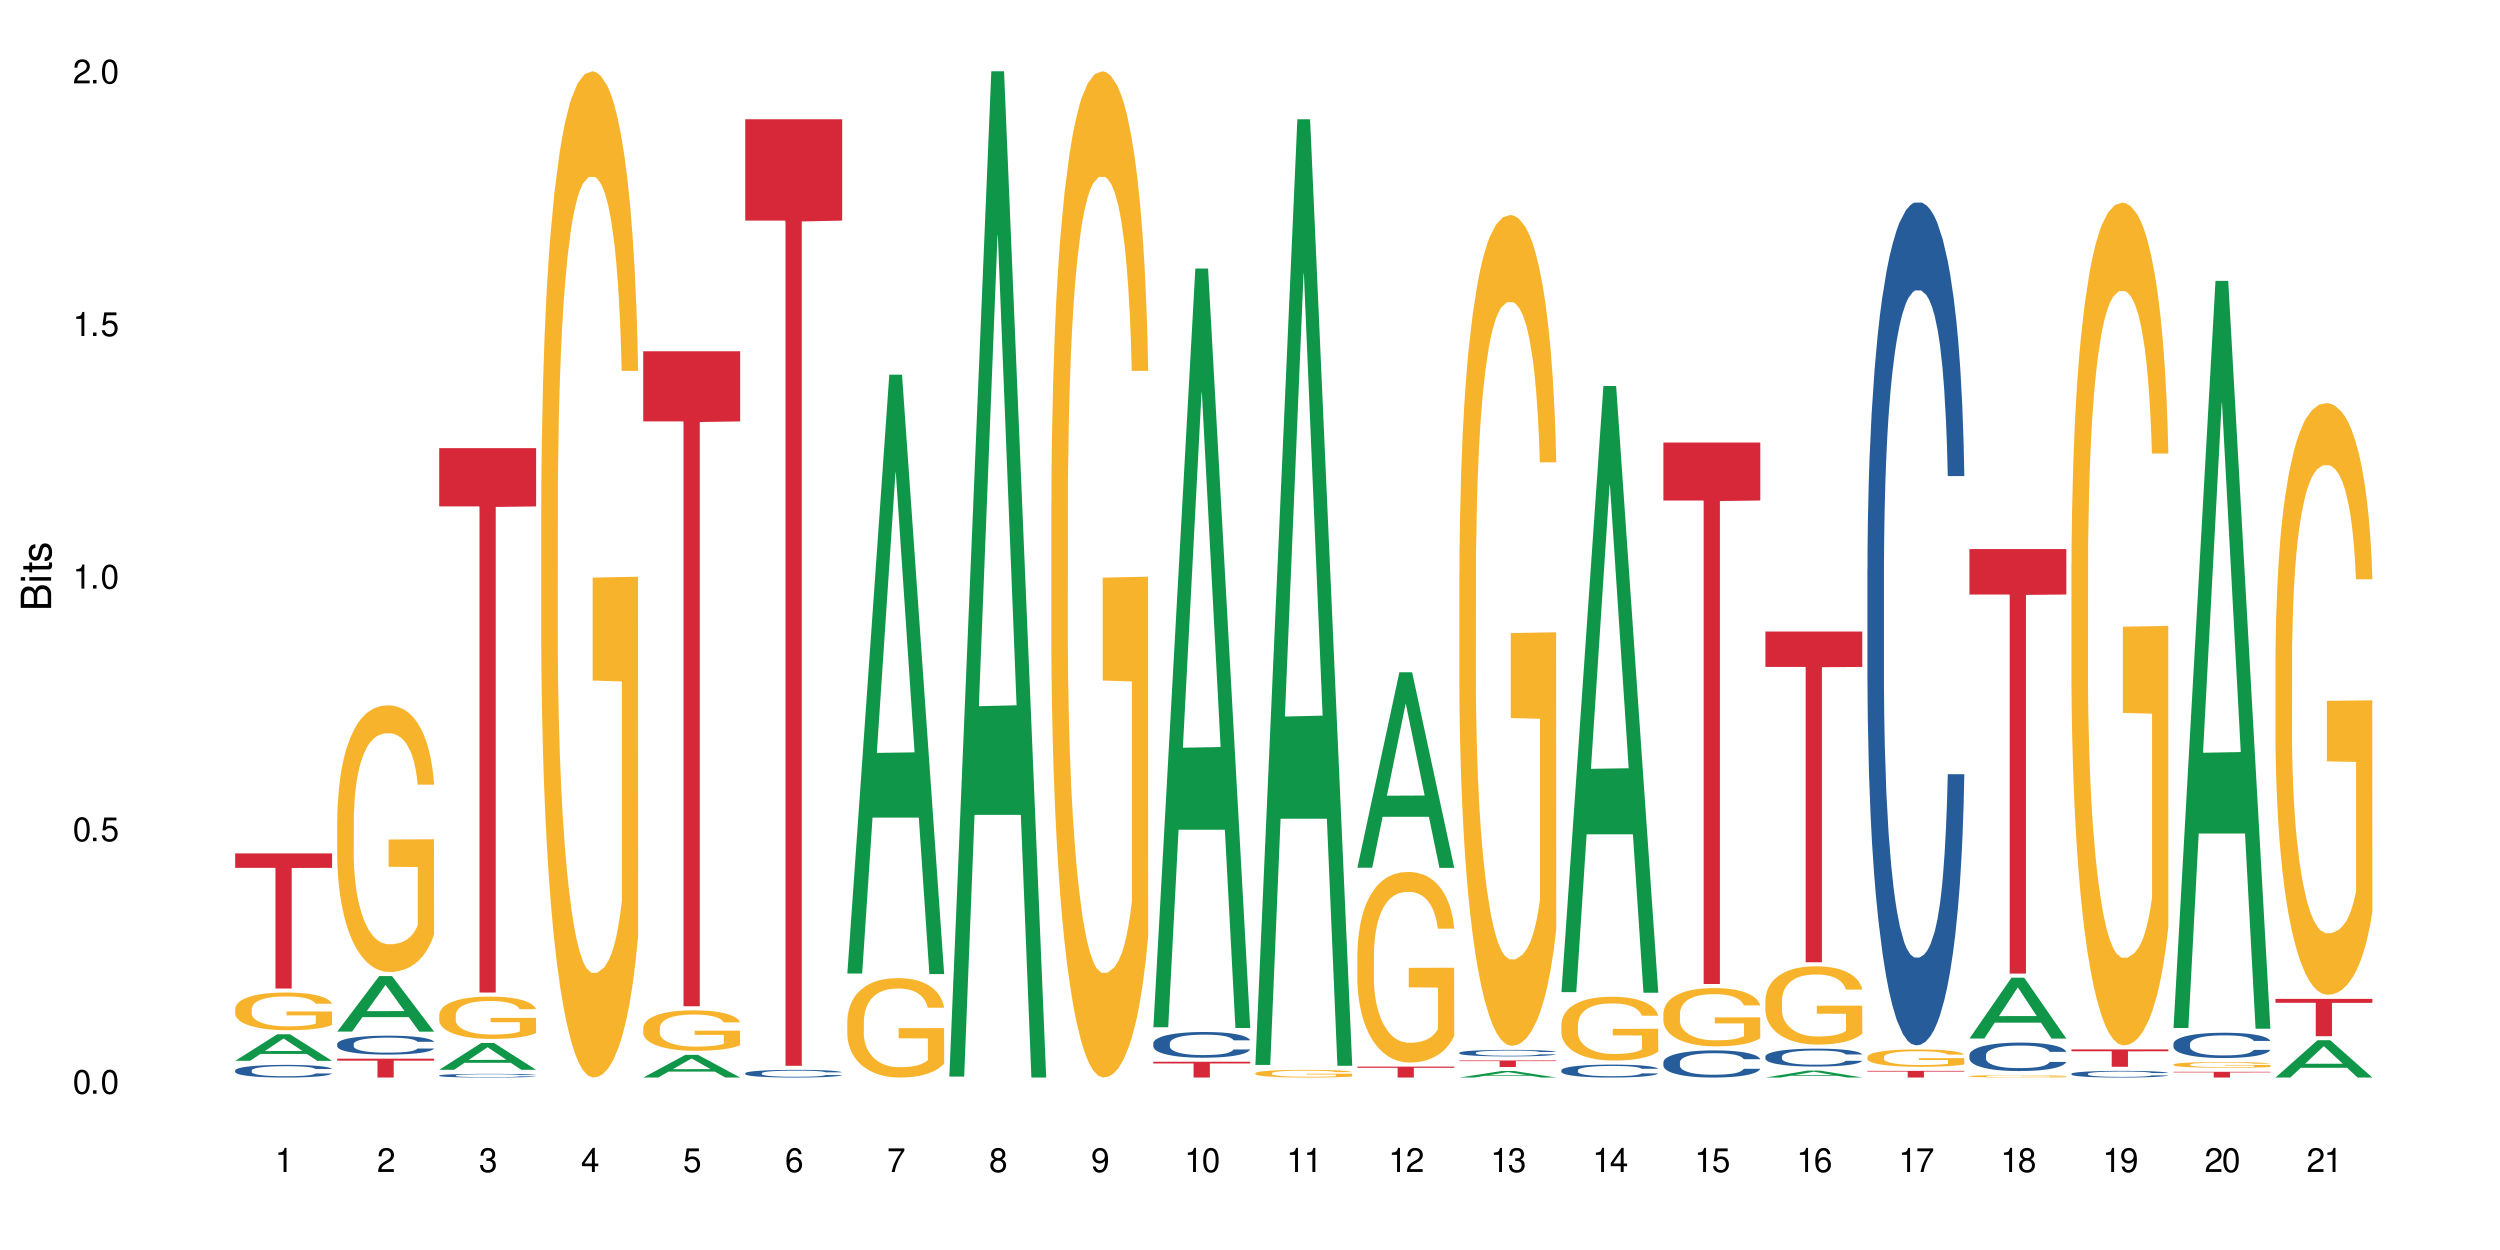 <?xml version="1.0" encoding="UTF-8"?>
<svg xmlns="http://www.w3.org/2000/svg" xmlns:xlink="http://www.w3.org/1999/xlink" width="720" height="360" viewBox="0 0 720 360">
<defs>
<g>
<g id="glyph-0-0">
</g>
<g id="glyph-0-1">
<path d="M 2.641 -6.938 C 2 -6.938 1.422 -6.656 1.078 -6.172 C 0.641 -5.562 0.406 -4.641 0.406 -3.359 C 0.406 -1.016 1.188 0.219 2.641 0.219 C 4.078 0.219 4.859 -1.016 4.859 -3.297 C 4.859 -4.641 4.656 -5.547 4.203 -6.172 C 3.844 -6.656 3.281 -6.938 2.641 -6.938 Z M 2.641 -6.188 C 3.547 -6.188 4 -5.25 4 -3.375 C 4 -1.406 3.562 -0.484 2.625 -0.484 C 1.734 -0.484 1.281 -1.438 1.281 -3.344 C 1.281 -5.25 1.734 -6.188 2.641 -6.188 Z M 2.641 -6.188 "/>
</g>
<g id="glyph-0-2">
<path d="M 1.828 -1 L 0.828 -1 L 0.828 0 L 1.828 0 Z M 1.828 -1 "/>
</g>
<g id="glyph-0-3">
<path d="M 4.562 -6.797 L 1.062 -6.797 L 0.547 -3.094 L 1.328 -3.094 C 1.719 -3.562 2.047 -3.734 2.578 -3.734 C 3.484 -3.734 4.062 -3.109 4.062 -2.094 C 4.062 -1.125 3.484 -0.531 2.578 -0.531 C 1.828 -0.531 1.375 -0.906 1.188 -1.672 L 0.328 -1.672 C 0.453 -1.109 0.547 -0.844 0.75 -0.594 C 1.125 -0.078 1.828 0.219 2.594 0.219 C 3.969 0.219 4.922 -0.781 4.922 -2.219 C 4.922 -3.562 4.031 -4.484 2.719 -4.484 C 2.25 -4.484 1.859 -4.359 1.469 -4.062 L 1.734 -5.969 L 4.562 -5.969 Z M 4.562 -6.797 "/>
</g>
<g id="glyph-0-4">
<path d="M 2.484 -4.938 L 2.484 0 L 3.328 0 L 3.328 -6.938 L 2.766 -6.938 C 2.469 -5.875 2.281 -5.734 0.984 -5.562 L 0.984 -4.938 Z M 2.484 -4.938 "/>
</g>
<g id="glyph-0-5">
<path d="M 4.859 -0.828 L 1.281 -0.828 C 1.359 -1.406 1.672 -1.781 2.5 -2.281 L 3.469 -2.828 C 4.406 -3.344 4.906 -4.062 4.906 -4.906 C 4.906 -5.484 4.672 -6.031 4.266 -6.406 C 3.859 -6.766 3.375 -6.938 2.719 -6.938 C 1.859 -6.938 1.219 -6.625 0.844 -6.031 C 0.609 -5.672 0.5 -5.234 0.484 -4.531 L 1.328 -4.531 C 1.359 -5.016 1.406 -5.281 1.531 -5.516 C 1.75 -5.938 2.188 -6.203 2.703 -6.203 C 3.469 -6.203 4.031 -5.641 4.031 -4.891 C 4.031 -4.344 3.719 -3.859 3.125 -3.516 L 2.234 -3 C 0.812 -2.172 0.406 -1.531 0.328 -0.016 L 4.859 -0.016 Z M 4.859 -0.828 "/>
</g>
<g id="glyph-0-6">
<path d="M 2.125 -3.188 L 2.578 -3.188 C 3.5 -3.188 3.984 -2.766 3.984 -1.922 C 3.984 -1.062 3.469 -0.531 2.594 -0.531 C 1.656 -0.531 1.203 -1 1.156 -2.016 L 0.312 -2.016 C 0.344 -1.453 0.438 -1.094 0.609 -0.781 C 0.953 -0.109 1.625 0.219 2.547 0.219 C 3.953 0.219 4.859 -0.625 4.859 -1.938 C 4.859 -2.828 4.516 -3.297 3.703 -3.594 C 4.344 -3.844 4.656 -4.328 4.656 -5.031 C 4.656 -6.219 3.875 -6.938 2.578 -6.938 C 1.203 -6.938 0.484 -6.172 0.453 -4.703 L 1.297 -4.703 C 1.312 -5.125 1.344 -5.359 1.453 -5.578 C 1.641 -5.969 2.062 -6.203 2.594 -6.203 C 3.344 -6.203 3.797 -5.75 3.797 -5 C 3.797 -4.516 3.609 -4.219 3.25 -4.047 C 3.016 -3.953 2.703 -3.922 2.125 -3.906 Z M 2.125 -3.188 "/>
</g>
<g id="glyph-0-7">
<path d="M 3.141 -1.672 L 3.141 0 L 3.984 0 L 3.984 -1.672 L 4.984 -1.672 L 4.984 -2.438 L 3.984 -2.438 L 3.984 -6.938 L 3.359 -6.938 L 0.266 -2.578 L 0.266 -1.672 Z M 3.141 -2.438 L 1 -2.438 L 3.141 -5.5 Z M 3.141 -2.438 "/>
</g>
<g id="glyph-0-8">
<path d="M 4.781 -5.125 C 4.609 -6.266 3.891 -6.938 2.844 -6.938 C 2.094 -6.938 1.422 -6.578 1.031 -5.953 C 0.594 -5.266 0.406 -4.422 0.406 -3.172 C 0.406 -2 0.578 -1.25 0.984 -0.641 C 1.359 -0.078 1.953 0.219 2.703 0.219 C 3.984 0.219 4.922 -0.75 4.922 -2.094 C 4.922 -3.375 4.062 -4.281 2.844 -4.281 C 2.172 -4.281 1.641 -4.031 1.281 -3.516 C 1.281 -5.234 1.828 -6.188 2.797 -6.188 C 3.391 -6.188 3.797 -5.797 3.938 -5.125 Z M 2.734 -3.531 C 3.547 -3.531 4.062 -2.953 4.062 -2.031 C 4.062 -1.156 3.484 -0.531 2.703 -0.531 C 1.922 -0.531 1.328 -1.188 1.328 -2.078 C 1.328 -2.938 1.906 -3.531 2.734 -3.531 Z M 2.734 -3.531 "/>
</g>
<g id="glyph-0-9">
<path d="M 4.984 -6.797 L 0.438 -6.797 L 0.438 -5.969 L 4.109 -5.969 C 2.5 -3.656 1.828 -2.234 1.328 0 L 2.219 0 C 2.594 -2.172 3.453 -4.047 4.984 -6.094 Z M 4.984 -6.797 "/>
</g>
<g id="glyph-0-10">
<path d="M 3.75 -3.656 C 4.469 -4.094 4.688 -4.438 4.688 -5.078 C 4.688 -6.172 3.844 -6.938 2.641 -6.938 C 1.438 -6.938 0.594 -6.172 0.594 -5.094 C 0.594 -4.438 0.812 -4.094 1.516 -3.656 C 0.734 -3.266 0.359 -2.703 0.359 -1.922 C 0.359 -0.656 1.281 0.219 2.641 0.219 C 3.984 0.219 4.922 -0.656 4.922 -1.922 C 4.922 -2.703 4.531 -3.266 3.75 -3.656 Z M 2.641 -6.188 C 3.359 -6.188 3.812 -5.75 3.812 -5.062 C 3.812 -4.406 3.344 -3.984 2.641 -3.984 C 1.922 -3.984 1.453 -4.406 1.453 -5.078 C 1.453 -5.75 1.922 -6.188 2.641 -6.188 Z M 2.641 -3.266 C 3.484 -3.266 4.062 -2.719 4.062 -1.906 C 4.062 -1.078 3.484 -0.531 2.625 -0.531 C 1.797 -0.531 1.219 -1.094 1.219 -1.906 C 1.219 -2.719 1.781 -3.266 2.641 -3.266 Z M 2.641 -3.266 "/>
</g>
<g id="glyph-0-11">
<path d="M 0.516 -1.578 C 0.672 -0.453 1.406 0.219 2.438 0.219 C 3.188 0.219 3.859 -0.141 4.266 -0.766 C 4.688 -1.453 4.891 -2.297 4.891 -3.547 C 4.891 -4.719 4.703 -5.453 4.312 -6.078 C 3.938 -6.641 3.344 -6.938 2.594 -6.938 C 1.297 -6.938 0.359 -5.969 0.359 -4.625 C 0.359 -3.344 1.234 -2.453 2.453 -2.453 C 3.094 -2.453 3.578 -2.672 4.016 -3.203 C 4 -1.484 3.469 -0.531 2.5 -0.531 C 1.906 -0.531 1.484 -0.906 1.359 -1.578 Z M 2.578 -6.203 C 3.375 -6.203 3.969 -5.531 3.969 -4.641 C 3.969 -3.797 3.391 -3.188 2.547 -3.188 C 1.734 -3.188 1.234 -3.766 1.234 -4.688 C 1.234 -5.562 1.797 -6.203 2.578 -6.203 Z M 2.578 -6.203 "/>
</g>
<g id="glyph-1-0">
</g>
<g id="glyph-1-1">
<path d="M 0 -0.953 L 0 -4.891 C 0 -5.719 -0.234 -6.344 -0.734 -6.797 C -1.188 -7.234 -1.812 -7.469 -2.5 -7.469 C -3.547 -7.469 -4.188 -7 -4.625 -5.875 C -4.984 -6.688 -5.625 -7.094 -6.531 -7.094 C -7.172 -7.094 -7.734 -6.859 -8.141 -6.391 C -8.562 -5.922 -8.75 -5.344 -8.75 -4.5 L -8.75 -0.953 Z M -4.984 -2.062 L -7.766 -2.062 L -7.766 -4.219 C -7.766 -4.844 -7.688 -5.203 -7.453 -5.5 C -7.219 -5.812 -6.859 -5.969 -6.375 -5.969 C -5.891 -5.969 -5.531 -5.812 -5.297 -5.5 C -5.062 -5.203 -4.984 -4.844 -4.984 -4.219 Z M -0.984 -2.062 L -4 -2.062 L -4 -4.781 C -4 -5.766 -3.438 -6.359 -2.484 -6.359 C -1.547 -6.359 -0.984 -5.766 -0.984 -4.781 Z M -0.984 -2.062 "/>
</g>
<g id="glyph-1-2">
<path d="M -6.281 -1.797 L -6.281 -0.797 L 0 -0.797 L 0 -1.797 Z M -8.75 -1.797 L -8.75 -0.797 L -7.484 -0.797 L -7.484 -1.797 Z M -8.75 -1.797 "/>
</g>
<g id="glyph-1-3">
<path d="M -6.281 -3.047 L -6.281 -2.016 L -8.016 -2.016 L -8.016 -1.016 L -6.281 -1.016 L -6.281 -0.172 L -5.469 -0.172 L -5.469 -1.016 L -0.719 -1.016 C -0.078 -1.016 0.281 -1.453 0.281 -2.234 C 0.281 -2.5 0.25 -2.719 0.188 -3.047 L -0.641 -3.047 C -0.609 -2.906 -0.594 -2.766 -0.594 -2.562 C -0.594 -2.141 -0.719 -2.016 -1.156 -2.016 L -5.469 -2.016 L -5.469 -3.047 Z M -6.281 -3.047 "/>
</g>
<g id="glyph-1-4">
<path d="M -4.531 -5.25 C -5.766 -5.25 -6.469 -4.422 -6.469 -2.969 C -6.469 -1.516 -5.719 -0.562 -4.547 -0.562 C -3.562 -0.562 -3.094 -1.062 -2.734 -2.562 L -2.516 -3.484 C -2.344 -4.188 -2.094 -4.469 -1.641 -4.469 C -1.047 -4.469 -0.641 -3.875 -0.641 -3 C -0.641 -2.453 -0.797 -2 -1.062 -1.75 C -1.25 -1.594 -1.422 -1.531 -1.875 -1.469 L -1.875 -0.406 C -0.422 -0.453 0.281 -1.266 0.281 -2.922 C 0.281 -4.5 -0.5 -5.516 -1.719 -5.516 C -2.656 -5.516 -3.172 -4.984 -3.469 -3.734 L -3.703 -2.766 C -3.891 -1.953 -4.156 -1.609 -4.594 -1.609 C -5.188 -1.609 -5.547 -2.125 -5.547 -2.938 C -5.547 -3.75 -5.203 -4.172 -4.531 -4.203 Z M -4.531 -5.25 "/>
</g>
</g>
</defs>
<rect x="-72" y="-36" width="864" height="432" fill="rgb(100%, 100%, 100%)" fill-opacity="1"/>
<path fill-rule="nonzero" fill="rgb(6.275%, 58.824%, 28.235%)" fill-opacity="1" d="M 67.73 305.516 L 67.762 305.508 L 79.836 297.871 L 83.504 297.871 L 95.641 305.523 L 91.379 305.523 L 88.336 303.527 L 75.008 303.527 L 72.023 305.516 L 67.73 305.516 L 76.289 302.699 L 87.113 302.691 L 81.715 299.121 L 81.656 299.113 L 81.598 299.137 L 76.258 302.691 L 76.289 302.699 Z M 67.73 305.516 "/>
<path fill-rule="nonzero" fill="rgb(14.51%, 36.078%, 60%)" fill-opacity="1" d="M 67.73 308.273 L 67.766 308.27 L 67.766 308.191 L 67.867 308.062 L 68.105 307.902 L 68.344 307.793 L 68.957 307.598 L 69.809 307.406 L 70.691 307.262 L 71.34 307.176 L 71.918 307.109 L 73.246 306.984 L 74.098 306.922 L 75.016 306.863 L 76.137 306.809 L 76.957 306.773 L 78.793 306.723 L 80.156 306.699 L 81.211 306.688 L 83.492 306.688 L 84.852 306.699 L 85.84 306.719 L 86.93 306.746 L 87.848 306.773 L 89.445 306.848 L 90.875 306.941 L 91.523 306.996 L 92.543 307.098 L 93.328 307.199 L 93.871 307.285 L 94.484 307.406 L 95.031 307.559 L 95.438 307.727 L 95.641 307.871 L 90.875 307.871 L 90.637 307.738 L 90.367 307.633 L 89.855 307.496 L 89.344 307.402 L 88.629 307.305 L 87.984 307.242 L 87.098 307.176 L 86.316 307.137 L 85.5 307.109 L 84.715 307.086 L 83.219 307.066 L 81.48 307.066 L 80.836 307.074 L 79.508 307.102 L 78.793 307.125 L 77.773 307.172 L 77.059 307.215 L 76.207 307.281 L 75.629 307.336 L 74.914 307.426 L 74.402 307.5 L 73.824 307.609 L 73.484 307.695 L 73.176 307.789 L 72.906 307.898 L 72.699 308.016 L 72.562 308.137 L 72.496 308.258 L 72.496 308.773 L 72.562 308.895 L 72.734 309.031 L 73.176 309.238 L 73.824 309.414 L 74.574 309.555 L 75.289 309.652 L 75.695 309.699 L 76.242 309.754 L 77.09 309.82 L 78.316 309.887 L 79.031 309.914 L 80.121 309.938 L 81.242 309.953 L 82.742 309.953 L 84.07 309.938 L 84.953 309.922 L 85.875 309.895 L 87.133 309.84 L 87.914 309.785 L 88.598 309.723 L 89.105 309.66 L 89.445 309.605 L 89.957 309.504 L 90.367 309.391 L 90.672 309.273 L 90.875 309.16 L 95.641 309.16 L 95.438 309.293 L 95.133 309.422 L 94.824 309.52 L 94.348 309.637 L 93.805 309.738 L 93.02 309.855 L 92.375 309.934 L 91.523 310.016 L 90.742 310.078 L 89.891 310.137 L 88.629 310.203 L 87.812 310.234 L 86.93 310.266 L 85.875 310.293 L 84.547 310.316 L 83.117 310.328 L 81.789 310.332 L 80.359 310.324 L 79.305 310.312 L 77.91 310.281 L 76.172 310.223 L 74.914 310.16 L 73.926 310.098 L 73.074 310.027 L 72.121 309.938 L 70.898 309.793 L 70.148 309.68 L 69.637 309.586 L 69.059 309.457 L 68.648 309.34 L 68.172 309.152 L 67.832 308.918 L 67.73 308.734 Z M 67.73 308.273 "/>
<path fill-rule="nonzero" fill="rgb(96.863%, 70.196%, 16.863%)" fill-opacity="1" d="M 67.73 290.5 L 67.766 290.492 L 67.766 290.293 L 67.902 289.848 L 68.242 289.23 L 68.684 288.727 L 69.16 288.328 L 69.469 288.121 L 69.977 287.824 L 70.422 287.605 L 71.543 287.16 L 72.973 286.742 L 73.754 286.562 L 74.641 286.395 L 75.898 286.207 L 76.48 286.137 L 78.25 285.98 L 80.258 285.879 L 82.469 285.852 L 83.492 285.859 L 84.887 285.898 L 86.793 286.008 L 87.883 286.109 L 88.734 286.207 L 89.617 286.336 L 90.707 286.535 L 91.727 286.773 L 92.543 287.012 L 93.363 287.309 L 94.043 287.625 L 94.621 287.973 L 95.133 288.391 L 95.438 288.734 L 95.641 289.082 L 90.91 289.082 L 90.637 288.734 L 90.332 288.469 L 89.82 288.141 L 89.312 287.902 L 88.801 287.715 L 87.848 287.457 L 87.031 287.297 L 86.008 287.16 L 85.023 287.07 L 83.898 287.012 L 83.219 286.992 L 81.414 286.992 L 79.781 287.059 L 78.828 287.141 L 78.148 287.219 L 77.195 287.367 L 76.613 287.488 L 76.273 287.566 L 75.254 287.875 L 74.574 288.152 L 74.199 288.34 L 73.723 288.637 L 73.383 288.906 L 73.008 289.301 L 72.801 289.598 L 72.531 290.273 L 72.496 292.059 L 72.598 292.434 L 72.801 292.84 L 73.074 293.199 L 73.484 293.574 L 73.891 293.863 L 74.605 294.25 L 75.219 294.508 L 75.695 294.676 L 76.613 294.941 L 76.988 295.031 L 77.875 295.211 L 78.793 295.352 L 79.918 295.469 L 80.766 295.527 L 82.129 295.578 L 83.863 295.578 L 85.906 295.52 L 87.199 295.438 L 88.086 295.359 L 88.664 295.289 L 89.379 295.18 L 89.891 295.082 L 90.367 294.973 L 90.945 294.805 L 90.945 292.434 L 82.539 292.426 L 82.539 291.312 L 95.609 291.305 L 95.641 295.18 L 94.926 295.449 L 94.043 295.707 L 93.191 295.906 L 92.305 296.074 L 91.047 296.262 L 90.027 296.383 L 88.461 296.52 L 87.031 296.609 L 85.531 296.668 L 84.207 296.699 L 82.641 296.707 L 81.242 296.688 L 79.746 296.629 L 78.555 296.551 L 77.465 296.449 L 76.375 296.32 L 75.016 296.113 L 74.129 295.945 L 73.211 295.738 L 72.293 295.488 L 71.477 295.223 L 70.93 295.012 L 70.387 294.773 L 69.809 294.477 L 69.262 294.141 L 68.855 293.832 L 68.48 293.484 L 68.207 293.16 L 67.934 292.711 L 67.801 292.355 L 67.73 292.047 Z M 67.73 290.5 "/>
<path fill-rule="nonzero" fill="rgb(83.922%, 15.686%, 22.353%)" fill-opacity="1" d="M 67.73 245.777 L 95.641 245.777 L 95.641 249.945 L 84.008 249.98 L 84.008 284.688 L 79.328 284.688 L 79.328 250.016 L 79.262 249.945 L 67.73 249.945 Z M 67.73 245.777 "/>
<path fill-rule="nonzero" fill="rgb(6.275%, 58.824%, 28.235%)" fill-opacity="1" d="M 97.109 297.102 L 97.141 297.086 L 109.219 281.098 L 112.887 281.098 L 125.023 297.117 L 120.758 297.117 L 117.715 292.934 L 104.387 292.934 L 101.406 297.102 L 97.109 297.102 L 105.668 291.207 L 116.492 291.191 L 111.098 283.715 L 111.035 283.703 L 110.977 283.746 L 105.641 291.191 L 105.668 291.207 Z M 97.109 297.102 "/>
<path fill-rule="nonzero" fill="rgb(14.51%, 36.078%, 60%)" fill-opacity="1" d="M 97.109 300.648 L 97.145 300.645 L 97.145 300.523 L 97.246 300.336 L 97.484 300.098 L 97.723 299.934 L 98.336 299.641 L 99.188 299.355 L 100.074 299.137 L 100.719 299.008 L 101.297 298.906 L 102.625 298.723 L 103.477 298.629 L 104.395 298.543 L 105.52 298.461 L 106.336 298.41 L 108.172 298.328 L 109.535 298.297 L 110.59 298.281 L 112.871 298.281 L 114.23 298.301 L 115.219 298.324 L 116.309 298.363 L 117.227 298.41 L 118.828 298.52 L 120.258 298.66 L 120.902 298.738 L 121.926 298.891 L 122.707 299.043 L 123.254 299.172 L 123.863 299.355 L 124.41 299.578 L 124.816 299.832 L 125.023 300.047 L 120.258 300.047 L 120.02 299.848 L 119.746 299.695 L 119.234 299.488 L 118.727 299.344 L 118.012 299.199 L 117.363 299.105 L 116.48 299.012 L 115.695 298.953 L 114.879 298.906 L 114.098 298.879 L 112.598 298.848 L 110.863 298.848 L 110.215 298.859 L 108.887 298.898 L 108.172 298.934 L 107.152 299 L 106.438 299.066 L 105.586 299.168 L 105.008 299.25 L 104.293 299.379 L 103.781 299.496 L 103.203 299.66 L 102.863 299.781 L 102.559 299.922 L 102.285 300.086 L 102.082 300.262 L 101.945 300.445 L 101.875 300.625 L 101.875 301.395 L 101.945 301.574 L 102.113 301.785 L 102.559 302.086 L 103.203 302.352 L 103.953 302.559 L 104.668 302.711 L 105.074 302.777 L 105.621 302.859 L 106.473 302.957 L 107.695 303.059 L 108.41 303.098 L 109.5 303.137 L 110.625 303.156 L 112.121 303.156 L 113.449 303.137 L 114.336 303.113 L 115.254 303.074 L 116.512 302.988 L 117.297 302.91 L 117.977 302.812 L 118.488 302.719 L 118.828 302.641 L 119.34 302.484 L 119.746 302.316 L 120.055 302.141 L 120.258 301.973 L 125.023 301.973 L 124.816 302.172 L 124.512 302.367 L 124.207 302.512 L 123.73 302.684 L 123.184 302.84 L 122.402 303.012 L 121.754 303.129 L 120.902 303.25 L 120.121 303.348 L 119.27 303.43 L 118.012 303.531 L 117.195 303.582 L 116.309 303.625 L 115.254 303.664 L 113.926 303.699 L 112.496 303.719 L 111.168 303.723 L 109.738 303.715 L 108.684 303.695 L 107.289 303.648 L 105.551 303.559 L 104.293 303.465 L 103.305 303.371 L 102.457 303.273 L 101.504 303.137 L 100.277 302.918 L 99.527 302.75 L 99.016 302.609 L 98.438 302.414 L 98.031 302.242 L 97.555 301.961 L 97.215 301.609 L 97.109 301.336 Z M 97.109 300.648 "/>
<path fill-rule="nonzero" fill="rgb(96.863%, 70.196%, 16.863%)" fill-opacity="1" d="M 97.109 236.023 L 97.145 235.953 L 97.145 234.551 L 97.281 231.395 L 97.621 227.043 L 98.062 223.469 L 98.539 220.66 L 98.848 219.188 L 99.359 217.082 L 99.801 215.539 L 100.922 212.383 L 102.352 209.438 L 103.137 208.176 L 104.02 206.984 L 105.281 205.648 L 105.859 205.16 L 107.629 204.035 L 109.637 203.336 L 111.852 203.125 L 112.871 203.195 L 114.266 203.477 L 116.172 204.246 L 117.262 204.949 L 118.113 205.648 L 118.996 206.562 L 120.086 207.965 L 121.109 209.648 L 121.926 211.332 L 122.742 213.438 L 123.422 215.68 L 124 218.137 L 124.512 221.082 L 124.816 223.539 L 125.023 225.992 L 120.293 225.992 L 120.02 223.539 L 119.711 221.645 L 119.203 219.328 L 118.691 217.645 L 118.18 216.312 L 117.227 214.488 L 116.41 213.367 L 115.391 212.383 L 114.402 211.754 L 113.277 211.332 L 112.598 211.191 L 110.793 211.191 L 109.16 211.684 L 108.207 212.242 L 107.527 212.805 L 106.574 213.855 L 105.996 214.699 L 105.656 215.262 L 104.633 217.434 L 103.953 219.398 L 103.578 220.73 L 103.102 222.836 L 102.762 224.73 L 102.387 227.535 L 102.184 229.641 L 101.91 234.41 L 101.875 247.035 L 101.98 249.703 L 102.184 252.578 L 102.457 255.105 L 102.863 257.77 L 103.273 259.805 L 103.988 262.539 L 104.598 264.363 L 105.074 265.555 L 105.996 267.449 L 106.371 268.082 L 107.254 269.344 L 108.172 270.324 L 109.297 271.168 L 110.148 271.59 L 111.508 271.938 L 113.246 271.938 L 115.289 271.52 L 116.582 270.957 L 117.465 270.395 L 118.043 269.906 L 118.758 269.133 L 119.27 268.43 L 119.746 267.66 L 120.324 266.469 L 120.324 249.703 L 111.918 249.633 L 111.918 241.777 L 124.988 241.707 L 125.023 269.133 L 124.309 271.027 L 123.422 272.852 L 122.57 274.254 L 121.688 275.445 L 120.426 276.777 L 119.406 277.621 L 117.84 278.602 L 116.41 279.234 L 114.914 279.656 L 113.586 279.867 L 112.02 279.934 L 110.625 279.797 L 109.125 279.375 L 107.934 278.812 L 106.848 278.113 L 105.758 277.199 L 104.395 275.727 L 103.512 274.535 L 102.59 273.062 L 101.672 271.309 L 100.855 269.414 L 100.312 267.941 L 99.766 266.258 L 99.188 264.152 L 98.645 261.766 L 98.234 259.594 L 97.859 257.137 L 97.586 254.824 L 97.316 251.668 L 97.18 249.141 L 97.109 246.965 Z M 97.109 236.023 "/>
<path fill-rule="nonzero" fill="rgb(83.922%, 15.686%, 22.353%)" fill-opacity="1" d="M 97.109 304.887 L 125.023 304.887 L 125.023 305.473 L 113.391 305.477 L 113.391 310.332 L 108.711 310.332 L 108.711 305.48 L 108.641 305.473 L 97.109 305.473 Z M 97.109 304.887 "/>
<path fill-rule="nonzero" fill="rgb(6.275%, 58.824%, 28.235%)" fill-opacity="1" d="M 126.492 308.102 L 126.52 308.094 L 138.598 300.371 L 142.266 300.371 L 154.402 308.109 L 150.137 308.109 L 147.098 306.09 L 133.766 306.09 L 130.785 308.102 L 126.492 308.102 L 135.051 305.254 L 145.875 305.246 L 140.477 301.637 L 140.418 301.629 L 140.359 301.652 L 135.02 305.246 L 135.051 305.254 Z M 126.492 308.102 "/>
<path fill-rule="nonzero" fill="rgb(14.51%, 36.078%, 60%)" fill-opacity="1" d="M 126.492 309.734 L 126.527 309.73 L 126.527 309.707 L 126.629 309.672 L 126.867 309.625 L 127.105 309.594 L 127.715 309.535 L 128.566 309.48 L 129.453 309.438 L 130.098 309.414 L 130.68 309.395 L 132.004 309.359 L 132.855 309.34 L 133.777 309.324 L 134.898 309.305 L 135.715 309.297 L 137.555 309.281 L 138.914 309.273 L 142.25 309.273 L 143.613 309.277 L 144.602 309.281 L 145.688 309.289 L 146.609 309.297 L 148.207 309.316 L 149.637 309.344 L 150.285 309.359 L 151.305 309.391 L 152.09 309.422 L 152.633 309.445 L 153.246 309.48 L 153.789 309.523 L 154.199 309.574 L 154.402 309.617 L 149.637 309.617 L 149.398 309.578 L 149.125 309.547 L 148.617 309.508 L 148.105 309.48 L 147.391 309.449 L 146.742 309.434 L 145.859 309.414 L 145.078 309.402 L 144.258 309.395 L 143.477 309.387 L 141.98 309.383 L 139.598 309.383 L 138.27 309.391 L 137.555 309.398 L 136.531 309.414 L 135.816 309.426 L 134.969 309.445 L 134.387 309.461 L 133.672 309.484 L 133.164 309.508 L 132.586 309.539 L 132.242 309.562 L 131.938 309.59 L 131.664 309.625 L 131.461 309.656 L 131.324 309.695 L 131.258 309.727 L 131.258 309.879 L 131.324 309.914 L 131.496 309.953 L 131.938 310.012 L 132.586 310.066 L 133.332 310.105 L 134.047 310.133 L 134.457 310.148 L 135 310.164 L 135.852 310.184 L 137.078 310.203 L 137.793 310.211 L 138.883 310.219 L 140.004 310.223 L 141.504 310.223 L 142.828 310.219 L 143.715 310.215 L 144.633 310.207 L 145.895 310.188 L 146.676 310.172 L 147.355 310.156 L 147.867 310.137 L 148.207 310.121 L 148.719 310.09 L 149.125 310.059 L 149.434 310.023 L 149.637 309.992 L 154.402 309.992 L 154.199 310.031 L 153.891 310.066 L 153.586 310.098 L 153.109 310.129 L 152.566 310.16 L 151.781 310.195 L 151.137 310.215 L 150.285 310.242 L 149.5 310.258 L 148.648 310.273 L 147.391 310.293 L 146.574 310.305 L 145.688 310.312 L 144.633 310.32 L 143.305 310.328 L 141.875 310.332 L 139.121 310.332 L 138.062 310.328 L 136.668 310.316 L 134.934 310.301 L 133.672 310.281 L 132.688 310.262 L 131.836 310.246 L 130.883 310.219 L 129.656 310.176 L 128.906 310.141 L 128.398 310.113 L 127.82 310.078 L 127.41 310.043 L 126.934 309.988 L 126.594 309.922 L 126.492 309.867 Z M 126.492 309.734 "/>
<path fill-rule="nonzero" fill="rgb(96.863%, 70.196%, 16.863%)" fill-opacity="1" d="M 126.492 292.242 L 126.527 292.23 L 126.527 292.008 L 126.66 291.508 L 127.004 290.82 L 127.445 290.25 L 127.922 289.805 L 128.227 289.574 L 128.738 289.238 L 129.18 288.992 L 130.305 288.492 L 131.734 288.027 L 132.516 287.824 L 133.402 287.637 L 134.66 287.426 L 135.238 287.348 L 137.008 287.168 L 139.016 287.059 L 141.23 287.023 L 142.25 287.035 L 143.648 287.078 L 145.551 287.203 L 146.641 287.312 L 147.492 287.426 L 148.379 287.57 L 149.469 287.793 L 150.488 288.059 L 151.305 288.324 L 152.121 288.66 L 152.805 289.016 L 153.383 289.406 L 153.891 289.871 L 154.199 290.262 L 154.402 290.652 L 149.672 290.652 L 149.398 290.262 L 149.094 289.961 L 148.582 289.594 L 148.07 289.328 L 147.562 289.117 L 146.609 288.828 L 145.789 288.648 L 144.77 288.492 L 143.781 288.395 L 142.66 288.324 L 141.98 288.305 L 140.176 288.305 L 138.539 288.383 L 137.586 288.473 L 136.906 288.559 L 135.953 288.727 L 135.375 288.859 L 135.035 288.949 L 134.016 289.293 L 133.332 289.605 L 132.957 289.816 L 132.48 290.152 L 132.141 290.453 L 131.766 290.898 L 131.562 291.23 L 131.289 291.988 L 131.258 293.988 L 131.359 294.414 L 131.562 294.867 L 131.836 295.27 L 132.242 295.691 L 132.652 296.016 L 133.367 296.449 L 133.98 296.738 L 134.457 296.926 L 135.375 297.227 L 135.75 297.328 L 136.633 297.527 L 137.555 297.684 L 138.676 297.816 L 139.527 297.883 L 140.891 297.941 L 142.625 297.941 L 144.668 297.875 L 145.961 297.785 L 146.848 297.695 L 147.426 297.617 L 148.141 297.496 L 148.648 297.383 L 149.125 297.262 L 149.707 297.074 L 149.707 294.414 L 141.297 294.402 L 141.297 293.156 L 154.367 293.145 L 154.402 297.496 L 153.688 297.797 L 152.805 298.086 L 151.953 298.309 L 151.066 298.496 L 149.809 298.707 L 148.785 298.84 L 147.219 298.996 L 145.789 299.098 L 144.293 299.164 L 142.965 299.199 L 141.398 299.207 L 140.004 299.188 L 138.508 299.121 L 137.316 299.031 L 136.227 298.918 L 135.137 298.773 L 133.777 298.543 L 132.891 298.352 L 131.973 298.117 L 131.051 297.84 L 130.234 297.539 L 129.691 297.305 L 129.145 297.039 L 128.566 296.703 L 128.023 296.328 L 127.613 295.98 L 127.242 295.594 L 126.969 295.227 L 126.695 294.723 L 126.559 294.324 L 126.492 293.98 Z M 126.492 292.242 "/>
<path fill-rule="nonzero" fill="rgb(83.922%, 15.686%, 22.353%)" fill-opacity="1" d="M 126.492 129.066 L 154.402 129.066 L 154.402 145.852 L 142.77 146 L 142.77 285.859 L 138.09 285.859 L 138.09 146.145 L 138.023 145.852 L 126.492 145.852 Z M 126.492 129.066 "/>
<path fill-rule="nonzero" fill="rgb(96.863%, 70.196%, 16.863%)" fill-opacity="1" d="M 155.871 144.652 L 155.906 144.387 L 155.906 139.094 L 156.043 127.184 L 156.383 110.777 L 156.824 97.277 L 157.301 86.691 L 157.609 81.133 L 158.117 73.195 L 158.562 67.371 L 159.684 55.461 L 161.113 44.348 L 161.895 39.582 L 162.781 35.082 L 164.039 30.055 L 164.621 28.203 L 166.391 23.965 L 168.398 21.32 L 170.609 20.527 L 171.633 20.789 L 173.027 21.848 L 174.934 24.762 L 176.023 27.406 L 176.875 30.055 L 177.758 33.496 L 178.848 38.789 L 179.867 45.141 L 180.684 51.492 L 181.504 59.43 L 182.184 67.902 L 182.762 77.164 L 183.273 88.281 L 183.578 97.543 L 183.781 106.805 L 179.051 106.805 L 178.777 97.543 L 178.473 90.398 L 177.961 81.664 L 177.453 75.312 L 176.941 70.281 L 175.988 63.402 L 175.172 59.168 L 174.148 55.461 L 173.164 53.078 L 172.039 51.492 L 171.359 50.961 L 169.555 50.961 L 167.922 52.816 L 166.969 54.934 L 166.289 57.051 L 165.336 61.02 L 164.754 64.195 L 164.414 66.312 L 163.395 74.516 L 162.715 81.93 L 162.34 86.957 L 161.863 94.898 L 161.523 102.043 L 161.148 112.629 L 160.941 120.57 L 160.672 138.566 L 160.637 186.207 L 160.738 196.262 L 160.941 207.113 L 161.215 216.641 L 161.625 226.699 L 162.031 234.375 L 162.746 244.695 L 163.359 251.578 L 163.836 256.078 L 164.754 263.223 L 165.129 265.605 L 166.016 270.367 L 166.934 274.074 L 168.059 277.25 L 168.906 278.836 L 170.27 280.16 L 172.004 280.16 L 174.047 278.574 L 175.34 276.457 L 176.227 274.34 L 176.805 272.484 L 177.52 269.574 L 178.031 266.926 L 178.508 264.016 L 179.086 259.516 L 179.086 196.262 L 170.68 195.996 L 170.68 166.355 L 183.75 166.09 L 183.781 269.574 L 183.066 276.719 L 182.184 283.602 L 181.332 288.895 L 180.445 293.395 L 179.188 298.422 L 178.168 301.598 L 176.602 305.305 L 175.172 307.688 L 173.672 309.273 L 172.348 310.066 L 170.781 310.332 L 169.383 309.805 L 167.887 308.215 L 166.695 306.098 L 165.605 303.453 L 164.516 300.012 L 163.156 294.453 L 162.27 289.953 L 161.352 284.395 L 160.434 277.777 L 159.617 270.633 L 159.07 265.074 L 158.527 258.723 L 157.949 250.781 L 157.402 241.785 L 156.996 233.578 L 156.621 224.316 L 156.348 215.582 L 156.074 203.672 L 155.941 194.145 L 155.871 185.941 Z M 155.871 144.652 "/>
<path fill-rule="nonzero" fill="rgb(6.275%, 58.824%, 28.235%)" fill-opacity="1" d="M 185.25 310.328 L 185.281 310.32 L 197.359 303.801 L 201.027 303.801 L 213.164 310.332 L 208.898 310.332 L 205.855 308.629 L 192.527 308.629 L 189.547 310.328 L 185.25 310.328 L 193.809 307.922 L 204.633 307.918 L 199.238 304.867 L 199.176 304.863 L 199.117 304.879 L 193.781 307.918 L 193.809 307.922 Z M 185.25 310.328 "/>
<path fill-rule="nonzero" fill="rgb(96.863%, 70.196%, 16.863%)" fill-opacity="1" d="M 185.25 295.973 L 185.285 295.961 L 185.285 295.746 L 185.422 295.27 L 185.762 294.609 L 186.203 294.066 L 186.68 293.641 L 186.988 293.414 L 187.5 293.098 L 187.941 292.863 L 189.062 292.383 L 190.492 291.934 L 191.277 291.742 L 192.16 291.562 L 193.422 291.359 L 194 291.285 L 195.77 291.117 L 197.777 291.008 L 199.992 290.977 L 201.012 290.988 L 202.406 291.031 L 204.312 291.148 L 205.402 291.254 L 206.254 291.359 L 207.137 291.5 L 208.227 291.711 L 209.25 291.969 L 210.066 292.223 L 210.883 292.543 L 211.562 292.883 L 212.141 293.258 L 212.652 293.703 L 212.957 294.074 L 213.164 294.449 L 208.434 294.449 L 208.16 294.074 L 207.852 293.789 L 207.344 293.438 L 206.832 293.18 L 206.32 292.98 L 205.367 292.703 L 204.551 292.531 L 203.531 292.383 L 202.543 292.285 L 201.422 292.223 L 200.738 292.203 L 198.934 292.203 L 197.301 292.277 L 196.348 292.363 L 195.668 292.445 L 194.715 292.605 L 194.137 292.734 L 193.797 292.82 L 192.773 293.148 L 192.094 293.449 L 191.719 293.648 L 191.242 293.969 L 190.902 294.258 L 190.527 294.684 L 190.324 295.004 L 190.051 295.727 L 190.016 297.645 L 190.121 298.047 L 190.324 298.484 L 190.598 298.867 L 191.004 299.273 L 191.414 299.582 L 192.129 299.996 L 192.738 300.273 L 193.215 300.453 L 194.137 300.742 L 194.512 300.84 L 195.395 301.031 L 196.312 301.18 L 197.438 301.305 L 198.289 301.371 L 199.648 301.422 L 201.387 301.422 L 203.43 301.359 L 204.723 301.273 L 205.605 301.188 L 206.184 301.113 L 206.898 300.996 L 207.41 300.891 L 207.887 300.773 L 208.465 300.594 L 208.465 298.047 L 200.059 298.039 L 200.059 296.844 L 213.129 296.832 L 213.164 300.996 L 212.449 301.285 L 211.562 301.562 L 210.711 301.773 L 209.828 301.957 L 208.566 302.16 L 207.547 302.285 L 205.98 302.434 L 204.551 302.531 L 203.055 302.594 L 201.727 302.629 L 200.16 302.637 L 198.766 302.617 L 197.266 302.551 L 196.074 302.469 L 194.988 302.359 L 193.898 302.223 L 192.535 302 L 191.652 301.816 L 190.73 301.594 L 189.812 301.328 L 188.996 301.039 L 188.453 300.816 L 187.906 300.562 L 187.328 300.242 L 186.785 299.879 L 186.375 299.551 L 186 299.176 L 185.727 298.824 L 185.457 298.348 L 185.32 297.961 L 185.25 297.633 Z M 185.25 295.973 "/>
<path fill-rule="nonzero" fill="rgb(83.922%, 15.686%, 22.353%)" fill-opacity="1" d="M 185.25 101.172 L 213.164 101.172 L 213.164 121.367 L 201.531 121.543 L 201.531 289.812 L 196.852 289.812 L 196.852 121.719 L 196.781 121.367 L 185.25 121.367 Z M 185.25 101.172 "/>
<path fill-rule="nonzero" fill="rgb(14.51%, 36.078%, 60%)" fill-opacity="1" d="M 214.633 309.082 L 214.668 309.078 L 214.668 309.031 L 214.77 308.953 L 215.008 308.855 L 215.246 308.789 L 215.859 308.668 L 216.707 308.555 L 217.594 308.465 L 218.238 308.414 L 218.82 308.371 L 220.145 308.297 L 220.996 308.258 L 221.918 308.223 L 223.039 308.188 L 223.855 308.168 L 225.695 308.137 L 227.055 308.121 L 228.109 308.117 L 230.391 308.117 L 231.754 308.125 L 232.742 308.133 L 233.828 308.152 L 234.75 308.168 L 236.348 308.215 L 237.777 308.27 L 238.426 308.305 L 239.445 308.367 L 240.23 308.426 L 240.773 308.48 L 241.387 308.555 L 241.93 308.645 L 242.34 308.75 L 242.543 308.836 L 237.777 308.836 L 237.539 308.754 L 237.266 308.691 L 236.758 308.609 L 236.246 308.551 L 235.531 308.492 L 234.883 308.453 L 234 308.414 L 233.219 308.391 L 232.398 308.371 L 231.617 308.359 L 230.121 308.348 L 228.383 308.348 L 227.738 308.352 L 226.41 308.367 L 225.695 308.383 L 224.672 308.41 L 223.957 308.438 L 223.109 308.477 L 222.527 308.512 L 221.812 308.562 L 221.305 308.609 L 220.727 308.676 L 220.383 308.727 L 220.078 308.785 L 219.805 308.852 L 219.602 308.922 L 219.465 308.996 L 219.398 309.07 L 219.398 309.383 L 219.465 309.457 L 219.637 309.543 L 220.078 309.668 L 220.727 309.773 L 221.473 309.859 L 222.188 309.918 L 222.598 309.949 L 223.141 309.98 L 223.992 310.02 L 225.219 310.062 L 225.934 310.078 L 227.023 310.094 L 228.145 310.102 L 229.645 310.102 L 230.969 310.094 L 231.855 310.082 L 232.773 310.066 L 234.035 310.031 L 234.816 310 L 235.496 309.961 L 236.008 309.922 L 236.348 309.891 L 236.859 309.828 L 237.266 309.758 L 237.574 309.688 L 237.777 309.621 L 242.543 309.621 L 242.34 309.699 L 242.031 309.781 L 241.727 309.84 L 241.25 309.91 L 240.707 309.973 L 239.922 310.043 L 239.277 310.09 L 238.426 310.141 L 237.641 310.18 L 236.789 310.215 L 235.531 310.254 L 234.715 310.273 L 233.828 310.293 L 232.773 310.309 L 231.445 310.324 L 230.016 310.332 L 228.691 310.332 L 227.262 310.328 L 226.203 310.32 L 224.809 310.301 L 223.074 310.266 L 221.812 310.227 L 220.828 310.188 L 219.977 310.148 L 219.023 310.094 L 217.797 310.004 L 217.047 309.934 L 216.539 309.879 L 215.961 309.801 L 215.551 309.73 L 215.074 309.617 L 214.734 309.473 L 214.633 309.359 Z M 214.633 309.082 "/>
<path fill-rule="nonzero" fill="rgb(83.922%, 15.686%, 22.353%)" fill-opacity="1" d="M 214.633 34.352 L 242.543 34.352 L 242.543 63.531 L 230.91 63.785 L 230.91 306.953 L 226.23 306.953 L 226.23 64.043 L 226.164 63.531 L 214.633 63.531 Z M 214.633 34.352 "/>
<path fill-rule="nonzero" fill="rgb(6.275%, 58.824%, 28.235%)" fill-opacity="1" d="M 244.012 280.375 L 244.043 280.215 L 256.117 107.906 L 259.785 107.906 L 271.922 280.539 L 267.66 280.539 L 264.617 235.477 L 251.289 235.477 L 248.305 280.375 L 244.012 280.375 L 252.57 216.836 L 263.395 216.672 L 257.996 136.109 L 257.938 135.949 L 257.879 136.434 L 252.539 216.672 L 252.57 216.836 Z M 244.012 280.375 "/>
<path fill-rule="nonzero" fill="rgb(96.863%, 70.196%, 16.863%)" fill-opacity="1" d="M 244.012 293.965 L 244.047 293.938 L 244.047 293.414 L 244.184 292.238 L 244.523 290.617 L 244.965 289.285 L 245.441 288.238 L 245.75 287.691 L 246.258 286.906 L 246.703 286.332 L 247.824 285.152 L 249.254 284.055 L 250.035 283.586 L 250.922 283.141 L 252.18 282.645 L 252.762 282.461 L 254.531 282.043 L 256.539 281.781 L 258.75 281.703 L 259.773 281.73 L 261.168 281.832 L 263.074 282.121 L 264.164 282.383 L 265.016 282.645 L 265.898 282.984 L 266.988 283.508 L 268.008 284.133 L 268.824 284.762 L 269.645 285.547 L 270.324 286.383 L 270.902 287.297 L 271.414 288.395 L 271.719 289.312 L 271.922 290.227 L 267.191 290.227 L 266.918 289.312 L 266.613 288.605 L 266.102 287.742 L 265.594 287.113 L 265.082 286.617 L 264.129 285.938 L 263.312 285.52 L 262.289 285.152 L 261.305 284.918 L 260.18 284.762 L 259.5 284.711 L 257.695 284.711 L 256.062 284.891 L 255.109 285.102 L 254.43 285.312 L 253.477 285.703 L 252.895 286.016 L 252.555 286.227 L 251.535 287.035 L 250.855 287.77 L 250.48 288.266 L 250.004 289.051 L 249.664 289.754 L 249.289 290.801 L 249.082 291.586 L 248.812 293.363 L 248.777 298.07 L 248.879 299.062 L 249.082 300.137 L 249.355 301.078 L 249.766 302.07 L 250.172 302.828 L 250.887 303.848 L 251.5 304.527 L 251.977 304.973 L 252.895 305.68 L 253.27 305.914 L 254.156 306.383 L 255.074 306.75 L 256.199 307.062 L 257.051 307.223 L 258.41 307.352 L 260.145 307.352 L 262.188 307.195 L 263.48 306.984 L 264.367 306.777 L 264.945 306.594 L 265.66 306.305 L 266.172 306.043 L 266.648 305.758 L 267.227 305.312 L 267.227 299.062 L 258.82 299.039 L 258.82 296.109 L 271.891 296.082 L 271.922 306.305 L 271.207 307.012 L 270.324 307.691 L 269.473 308.215 L 268.586 308.66 L 267.328 309.156 L 266.309 309.469 L 264.742 309.836 L 263.312 310.07 L 261.812 310.227 L 260.488 310.305 L 258.922 310.332 L 257.527 310.281 L 256.027 310.125 L 254.836 309.914 L 253.746 309.652 L 252.656 309.312 L 251.297 308.766 L 250.41 308.32 L 249.492 307.77 L 248.574 307.117 L 247.758 306.41 L 247.211 305.863 L 246.668 305.234 L 246.09 304.449 L 245.543 303.562 L 245.137 302.75 L 244.762 301.836 L 244.488 300.973 L 244.215 299.797 L 244.082 298.855 L 244.012 298.043 Z M 244.012 293.965 "/>
<path fill-rule="nonzero" fill="rgb(6.275%, 58.824%, 28.235%)" fill-opacity="1" d="M 273.391 310.059 L 273.422 309.789 L 285.5 20.527 L 289.168 20.527 L 301.305 310.332 L 297.039 310.332 L 293.996 234.684 L 280.668 234.684 L 277.688 310.059 L 273.391 310.059 L 281.949 203.391 L 292.773 203.117 L 287.379 67.875 L 287.316 67.602 L 287.258 68.418 L 281.922 203.117 L 281.949 203.391 Z M 273.391 310.059 "/>
<path fill-rule="nonzero" fill="rgb(96.863%, 70.196%, 16.863%)" fill-opacity="1" d="M 302.773 144.652 L 302.809 144.387 L 302.809 139.094 L 302.941 127.184 L 303.285 110.777 L 303.727 97.277 L 304.203 86.691 L 304.508 81.133 L 305.02 73.195 L 305.461 67.371 L 306.586 55.461 L 308.016 44.348 L 308.797 39.582 L 309.684 35.082 L 310.941 30.055 L 311.52 28.203 L 313.289 23.965 L 315.297 21.32 L 317.512 20.527 L 318.531 20.789 L 319.93 21.848 L 321.836 24.762 L 322.922 27.406 L 323.773 30.055 L 324.66 33.496 L 325.75 38.789 L 326.77 45.141 L 327.586 51.492 L 328.402 59.43 L 329.086 67.902 L 329.664 77.164 L 330.172 88.281 L 330.48 97.543 L 330.684 106.805 L 325.953 106.805 L 325.68 97.543 L 325.375 90.398 L 324.863 81.664 L 324.352 75.312 L 323.844 70.281 L 322.891 63.402 L 322.074 59.168 L 321.051 55.461 L 320.062 53.078 L 318.941 51.492 L 318.262 50.961 L 316.457 50.961 L 314.82 52.816 L 313.871 54.934 L 313.188 57.051 L 312.234 61.02 L 311.656 64.195 L 311.316 66.312 L 310.297 74.516 L 309.613 81.93 L 309.238 86.957 L 308.762 94.898 L 308.422 102.043 L 308.047 112.629 L 307.844 120.57 L 307.57 138.566 L 307.539 186.207 L 307.641 196.262 L 307.844 207.113 L 308.117 216.641 L 308.523 226.699 L 308.934 234.375 L 309.648 244.695 L 310.262 251.578 L 310.738 256.078 L 311.656 263.223 L 312.031 265.605 L 312.918 270.367 L 313.836 274.074 L 314.957 277.25 L 315.809 278.836 L 317.172 280.16 L 318.906 280.16 L 320.949 278.574 L 322.242 276.457 L 323.129 274.34 L 323.707 272.484 L 324.422 269.574 L 324.93 266.926 L 325.406 264.016 L 325.988 259.516 L 325.988 196.262 L 317.578 195.996 L 317.578 166.355 L 330.648 166.09 L 330.684 269.574 L 329.969 276.719 L 329.086 283.602 L 328.234 288.895 L 327.348 293.395 L 326.09 298.422 L 325.066 301.598 L 323.5 305.305 L 322.074 307.688 L 320.574 309.273 L 319.246 310.066 L 317.68 310.332 L 316.285 309.805 L 314.789 308.215 L 313.598 306.098 L 312.508 303.453 L 311.418 300.012 L 310.059 294.453 L 309.172 289.953 L 308.254 284.395 L 307.332 277.777 L 306.516 270.633 L 305.973 265.074 L 305.426 258.723 L 304.848 250.781 L 304.305 241.785 L 303.895 233.578 L 303.523 224.316 L 303.25 215.582 L 302.977 203.672 L 302.84 194.145 L 302.773 185.941 Z M 302.773 144.652 "/>
<path fill-rule="nonzero" fill="rgb(6.275%, 58.824%, 28.235%)" fill-opacity="1" d="M 332.152 295.848 L 332.184 295.645 L 344.258 77.34 L 347.926 77.34 L 360.062 296.055 L 355.801 296.055 L 352.758 238.961 L 339.43 238.961 L 336.445 295.848 L 332.152 295.848 L 340.711 215.344 L 351.535 215.141 L 346.137 113.074 L 346.078 112.867 L 346.02 113.484 L 340.68 215.141 L 340.711 215.344 Z M 332.152 295.848 "/>
<path fill-rule="nonzero" fill="rgb(14.51%, 36.078%, 60%)" fill-opacity="1" d="M 332.152 300.438 L 332.188 300.434 L 332.188 300.27 L 332.289 300.012 L 332.527 299.688 L 332.766 299.465 L 333.379 299.066 L 334.23 298.68 L 335.113 298.383 L 335.762 298.207 L 336.34 298.07 L 337.668 297.82 L 338.52 297.691 L 339.438 297.578 L 340.559 297.461 L 341.379 297.395 L 343.215 297.285 L 344.578 297.238 L 345.633 297.219 L 347.914 297.219 L 349.273 297.246 L 350.262 297.281 L 351.352 297.332 L 352.27 297.395 L 353.871 297.543 L 355.301 297.734 L 355.945 297.84 L 356.965 298.051 L 357.75 298.254 L 358.293 298.43 L 358.906 298.68 L 359.453 298.984 L 359.859 299.328 L 360.062 299.621 L 355.301 299.621 L 355.062 299.352 L 354.789 299.141 L 354.277 298.863 L 353.766 298.668 L 353.051 298.469 L 352.406 298.34 L 351.52 298.215 L 350.738 298.133 L 349.922 298.07 L 349.137 298.031 L 347.641 297.988 L 345.906 297.988 L 345.258 298.004 L 343.93 298.059 L 343.215 298.105 L 342.195 298.199 L 341.48 298.289 L 340.629 298.422 L 340.051 298.539 L 339.336 298.715 L 338.824 298.871 L 338.246 299.094 L 337.906 299.262 L 337.598 299.453 L 337.328 299.676 L 337.121 299.91 L 336.988 300.16 L 336.918 300.406 L 336.918 301.453 L 336.988 301.699 L 337.156 301.98 L 337.598 302.395 L 338.246 302.754 L 338.996 303.039 L 339.711 303.242 L 340.117 303.336 L 340.664 303.445 L 341.512 303.578 L 342.738 303.715 L 343.453 303.77 L 344.543 303.824 L 345.668 303.852 L 347.164 303.852 L 348.492 303.824 L 349.375 303.789 L 350.297 303.734 L 351.555 303.621 L 352.336 303.512 L 353.02 303.383 L 353.527 303.254 L 353.871 303.145 L 354.379 302.938 L 354.789 302.707 L 355.094 302.469 L 355.301 302.238 L 360.062 302.238 L 359.859 302.512 L 359.555 302.773 L 359.246 302.969 L 358.77 303.207 L 358.227 303.418 L 357.441 303.652 L 356.797 303.809 L 355.945 303.977 L 355.164 304.105 L 354.312 304.223 L 353.051 304.355 L 352.234 304.426 L 351.352 304.484 L 350.297 304.539 L 348.969 304.586 L 347.539 304.613 L 346.211 304.621 L 344.781 304.609 L 343.727 304.582 L 342.332 304.52 L 340.594 304.398 L 339.336 304.27 L 338.348 304.141 L 337.496 304.004 L 336.543 303.824 L 335.32 303.523 L 334.57 303.297 L 334.059 303.105 L 333.48 302.84 L 333.07 302.605 L 332.594 302.227 L 332.254 301.746 L 332.152 301.375 Z M 332.152 300.438 "/>
<path fill-rule="nonzero" fill="rgb(83.922%, 15.686%, 22.353%)" fill-opacity="1" d="M 332.152 305.785 L 360.062 305.785 L 360.062 306.273 L 348.434 306.277 L 348.434 310.332 L 343.75 310.332 L 343.75 306.281 L 343.684 306.273 L 332.152 306.273 Z M 332.152 305.785 "/>
<path fill-rule="nonzero" fill="rgb(6.275%, 58.824%, 28.235%)" fill-opacity="1" d="M 361.531 306.695 L 361.562 306.441 L 373.641 34.352 L 377.309 34.352 L 389.445 306.953 L 385.18 306.953 L 382.137 235.793 L 368.809 235.793 L 365.828 306.695 L 361.531 306.695 L 370.09 206.359 L 380.914 206.102 L 375.52 78.887 L 375.457 78.633 L 375.398 79.398 L 370.062 206.102 L 370.09 206.359 Z M 361.531 306.695 "/>
<path fill-rule="nonzero" fill="rgb(96.863%, 70.196%, 16.863%)" fill-opacity="1" d="M 361.531 309.066 L 361.566 309.062 L 361.566 309.023 L 361.703 308.934 L 362.043 308.805 L 362.484 308.703 L 362.961 308.621 L 363.27 308.578 L 363.781 308.52 L 364.223 308.477 L 365.344 308.383 L 366.773 308.297 L 367.559 308.262 L 368.441 308.227 L 369.703 308.188 L 370.281 308.176 L 372.051 308.145 L 374.059 308.121 L 376.273 308.117 L 377.293 308.117 L 378.688 308.125 L 380.594 308.148 L 381.684 308.168 L 382.535 308.188 L 383.418 308.215 L 384.508 308.258 L 385.531 308.305 L 386.348 308.352 L 387.164 308.414 L 387.844 308.48 L 388.422 308.551 L 388.934 308.633 L 389.238 308.707 L 389.445 308.777 L 384.715 308.777 L 384.441 308.707 L 384.133 308.652 L 383.625 308.582 L 383.113 308.535 L 382.602 308.496 L 381.648 308.445 L 380.832 308.41 L 379.812 308.383 L 378.824 308.367 L 377.703 308.352 L 377.02 308.348 L 375.215 308.348 L 373.582 308.363 L 372.629 308.379 L 371.949 308.395 L 370.996 308.426 L 370.418 308.449 L 370.078 308.465 L 369.055 308.531 L 368.375 308.586 L 368 308.625 L 367.523 308.684 L 367.184 308.738 L 366.809 308.82 L 366.605 308.883 L 366.332 309.02 L 366.297 309.383 L 366.402 309.461 L 366.605 309.543 L 366.879 309.617 L 367.285 309.691 L 367.695 309.75 L 368.41 309.832 L 369.023 309.883 L 369.5 309.918 L 370.418 309.973 L 370.793 309.992 L 371.676 310.027 L 372.594 310.055 L 373.719 310.078 L 374.57 310.09 L 375.93 310.102 L 377.668 310.102 L 379.711 310.09 L 381.004 310.074 L 381.887 310.059 L 382.465 310.043 L 383.18 310.02 L 383.691 310 L 384.168 309.977 L 384.746 309.945 L 384.746 309.461 L 376.34 309.457 L 376.34 309.23 L 389.41 309.23 L 389.445 310.02 L 388.73 310.074 L 387.844 310.129 L 386.992 310.168 L 386.109 310.203 L 384.848 310.242 L 383.828 310.266 L 382.262 310.293 L 380.832 310.312 L 379.336 310.324 L 378.008 310.332 L 376.441 310.332 L 375.047 310.328 L 373.547 310.316 L 372.355 310.301 L 371.27 310.281 L 370.18 310.254 L 368.816 310.211 L 367.934 310.176 L 367.012 310.133 L 366.094 310.082 L 365.277 310.027 L 364.734 309.988 L 364.188 309.938 L 363.609 309.879 L 363.066 309.809 L 362.656 309.746 L 362.281 309.676 L 362.008 309.609 L 361.738 309.516 L 361.602 309.445 L 361.531 309.383 Z M 361.531 309.066 "/>
<path fill-rule="nonzero" fill="rgb(6.275%, 58.824%, 28.235%)" fill-opacity="1" d="M 390.914 249.898 L 390.941 249.848 L 403.02 193.613 L 406.688 193.613 L 418.824 249.953 L 414.559 249.953 L 411.52 235.246 L 398.188 235.246 L 395.207 249.898 L 390.914 249.898 L 399.473 229.16 L 410.297 229.109 L 404.898 202.816 L 404.84 202.766 L 404.781 202.922 L 399.441 229.109 L 399.473 229.16 Z M 390.914 249.898 "/>
<path fill-rule="nonzero" fill="rgb(96.863%, 70.196%, 16.863%)" fill-opacity="1" d="M 390.914 274.633 L 390.949 274.582 L 390.949 273.578 L 391.082 271.324 L 391.426 268.215 L 391.867 265.656 L 392.344 263.652 L 392.648 262.598 L 393.16 261.094 L 393.602 259.992 L 394.727 257.734 L 396.156 255.629 L 396.938 254.727 L 397.824 253.875 L 399.082 252.922 L 399.66 252.57 L 401.43 251.77 L 403.438 251.266 L 405.652 251.117 L 406.672 251.168 L 408.07 251.367 L 409.977 251.918 L 411.062 252.422 L 411.914 252.922 L 412.801 253.574 L 413.891 254.574 L 414.91 255.781 L 415.727 256.984 L 416.543 258.488 L 417.227 260.09 L 417.805 261.848 L 418.312 263.953 L 418.621 265.707 L 418.824 267.461 L 414.094 267.461 L 413.82 265.707 L 413.516 264.352 L 413.004 262.699 L 412.492 261.496 L 411.984 260.543 L 411.031 259.238 L 410.215 258.438 L 409.191 257.734 L 408.203 257.285 L 407.082 256.984 L 406.402 256.883 L 404.598 256.883 L 402.961 257.234 L 402.012 257.633 L 401.328 258.035 L 400.375 258.789 L 399.797 259.391 L 399.457 259.789 L 398.438 261.344 L 397.754 262.75 L 397.379 263.703 L 396.902 265.207 L 396.562 266.559 L 396.188 268.566 L 395.984 270.07 L 395.711 273.48 L 395.68 282.504 L 395.781 284.41 L 395.984 286.465 L 396.258 288.27 L 396.664 290.176 L 397.074 291.629 L 397.789 293.586 L 398.402 294.887 L 398.879 295.742 L 399.797 297.094 L 400.172 297.547 L 401.059 298.449 L 401.977 299.152 L 403.098 299.754 L 403.949 300.055 L 405.312 300.305 L 407.047 300.305 L 409.09 300.004 L 410.383 299.602 L 411.27 299.199 L 411.848 298.848 L 412.562 298.297 L 413.07 297.797 L 413.547 297.246 L 414.129 296.395 L 414.129 284.41 L 405.719 284.359 L 405.719 278.742 L 418.789 278.695 L 418.824 298.297 L 418.109 299.652 L 417.227 300.957 L 416.375 301.957 L 415.488 302.812 L 414.23 303.762 L 413.207 304.363 L 411.645 305.066 L 410.215 305.52 L 408.715 305.82 L 407.387 305.969 L 405.82 306.02 L 404.426 305.918 L 402.93 305.617 L 401.738 305.219 L 400.648 304.715 L 399.559 304.062 L 398.199 303.012 L 397.312 302.16 L 396.395 301.105 L 395.473 299.852 L 394.656 298.5 L 394.113 297.445 L 393.57 296.242 L 392.988 294.738 L 392.445 293.035 L 392.035 291.48 L 391.664 289.723 L 391.391 288.07 L 391.117 285.812 L 390.98 284.008 L 390.914 282.453 Z M 390.914 274.633 "/>
<path fill-rule="nonzero" fill="rgb(83.922%, 15.686%, 22.353%)" fill-opacity="1" d="M 390.914 307.184 L 418.824 307.184 L 418.824 307.52 L 407.191 307.523 L 407.191 310.332 L 402.512 310.332 L 402.512 307.527 L 402.445 307.52 L 390.914 307.52 Z M 390.914 307.184 "/>
<path fill-rule="nonzero" fill="rgb(6.275%, 58.824%, 28.235%)" fill-opacity="1" d="M 420.293 310.332 L 420.324 310.328 L 432.402 308.453 L 436.066 308.453 L 448.203 310.332 L 443.941 310.332 L 440.898 309.84 L 427.57 309.84 L 424.586 310.332 L 420.293 310.332 L 428.852 309.641 L 439.676 309.637 L 434.277 308.758 L 434.219 308.758 L 434.16 308.762 L 428.82 309.637 L 428.852 309.641 Z M 420.293 310.332 "/>
<path fill-rule="nonzero" fill="rgb(14.51%, 36.078%, 60%)" fill-opacity="1" d="M 420.293 303.184 L 420.328 303.18 L 420.328 303.141 L 420.43 303.074 L 420.668 302.992 L 420.906 302.934 L 421.52 302.832 L 422.371 302.734 L 423.254 302.66 L 423.902 302.617 L 424.48 302.582 L 425.809 302.52 L 426.66 302.484 L 427.578 302.457 L 428.699 302.426 L 429.52 302.41 L 431.355 302.383 L 432.719 302.371 L 433.773 302.363 L 436.055 302.363 L 437.414 302.371 L 438.402 302.379 L 439.492 302.395 L 440.41 302.41 L 442.012 302.449 L 443.441 302.496 L 444.086 302.523 L 445.105 302.578 L 445.891 302.629 L 446.434 302.672 L 447.047 302.734 L 447.594 302.812 L 448 302.902 L 448.203 302.977 L 443.441 302.977 L 443.203 302.906 L 442.93 302.852 L 442.418 302.781 L 441.906 302.734 L 441.191 302.684 L 440.547 302.648 L 439.66 302.617 L 438.879 302.598 L 438.062 302.582 L 437.277 302.57 L 435.781 302.562 L 433.398 302.562 L 432.07 302.578 L 431.355 302.59 L 430.336 302.613 L 429.621 302.637 L 428.77 302.672 L 428.191 302.699 L 427.477 302.746 L 426.965 302.785 L 426.387 302.84 L 426.047 302.883 L 425.738 302.934 L 425.469 302.988 L 425.262 303.047 L 425.129 303.113 L 425.059 303.176 L 425.059 303.441 L 425.129 303.504 L 425.297 303.574 L 425.738 303.68 L 426.387 303.77 L 427.137 303.844 L 427.852 303.895 L 428.258 303.918 L 428.805 303.945 L 429.652 303.98 L 430.879 304.016 L 431.594 304.027 L 432.684 304.043 L 433.809 304.051 L 435.305 304.051 L 436.633 304.043 L 437.516 304.035 L 438.438 304.02 L 439.695 303.992 L 440.477 303.965 L 441.16 303.93 L 441.668 303.898 L 442.012 303.871 L 442.52 303.816 L 442.93 303.758 L 443.234 303.699 L 443.441 303.641 L 448.203 303.641 L 448 303.707 L 447.695 303.777 L 447.387 303.824 L 446.91 303.887 L 446.367 303.938 L 445.582 304 L 444.938 304.039 L 444.086 304.082 L 443.305 304.113 L 442.453 304.145 L 441.191 304.18 L 440.375 304.195 L 439.492 304.211 L 438.438 304.223 L 437.109 304.234 L 435.68 304.242 L 434.352 304.246 L 432.922 304.242 L 431.867 304.234 L 430.473 304.219 L 428.734 304.188 L 427.477 304.156 L 426.488 304.121 L 425.637 304.09 L 424.684 304.043 L 423.461 303.965 L 422.711 303.906 L 422.199 303.859 L 421.621 303.793 L 421.211 303.734 L 420.734 303.637 L 420.395 303.516 L 420.293 303.422 Z M 420.293 303.184 "/>
<path fill-rule="nonzero" fill="rgb(96.863%, 70.196%, 16.863%)" fill-opacity="1" d="M 420.293 164.395 L 420.328 164.176 L 420.328 159.809 L 420.465 149.973 L 420.805 136.422 L 421.246 125.277 L 421.723 116.535 L 422.031 111.945 L 422.539 105.391 L 422.984 100.582 L 424.105 90.75 L 425.535 81.57 L 426.32 77.637 L 427.203 73.922 L 428.461 69.77 L 429.043 68.238 L 430.812 64.742 L 432.82 62.559 L 435.031 61.902 L 436.055 62.121 L 437.449 62.996 L 439.355 65.398 L 440.445 67.582 L 441.297 69.77 L 442.18 72.609 L 443.27 76.98 L 444.289 82.227 L 445.105 87.469 L 445.926 94.027 L 446.605 101.02 L 447.184 108.668 L 447.695 117.848 L 448 125.496 L 448.203 133.145 L 443.473 133.145 L 443.203 125.496 L 442.895 119.598 L 442.383 112.383 L 441.875 107.141 L 441.363 102.988 L 440.41 97.305 L 439.594 93.809 L 438.57 90.75 L 437.586 88.781 L 436.461 87.469 L 435.781 87.035 L 433.977 87.035 L 432.344 88.562 L 431.391 90.312 L 430.711 92.059 L 429.758 95.34 L 429.176 97.961 L 428.836 99.707 L 427.816 106.484 L 427.137 112.602 L 426.762 116.754 L 426.285 123.312 L 425.945 129.211 L 425.57 137.953 L 425.367 144.508 L 425.094 159.371 L 425.059 198.707 L 425.16 207.012 L 425.367 215.973 L 425.637 223.84 L 426.047 232.145 L 426.453 238.48 L 427.168 247.004 L 427.781 252.684 L 428.258 256.402 L 429.176 262.301 L 429.551 264.27 L 430.438 268.203 L 431.355 271.262 L 432.48 273.883 L 433.332 275.195 L 434.691 276.289 L 436.426 276.289 L 438.469 274.977 L 439.762 273.227 L 440.648 271.48 L 441.227 269.949 L 441.941 267.547 L 442.453 265.359 L 442.93 262.957 L 443.508 259.242 L 443.508 207.012 L 435.102 206.793 L 435.102 182.316 L 448.172 182.098 L 448.203 267.547 L 447.488 273.445 L 446.605 279.129 L 445.754 283.5 L 444.867 287.215 L 443.609 291.367 L 442.59 293.988 L 441.023 297.047 L 439.594 299.016 L 438.094 300.328 L 436.77 300.98 L 435.203 301.199 L 433.809 300.766 L 432.309 299.453 L 431.117 297.703 L 430.027 295.52 L 428.938 292.68 L 427.578 288.09 L 426.691 284.375 L 425.773 279.785 L 424.855 274.32 L 424.039 268.422 L 423.492 263.832 L 422.949 258.586 L 422.371 252.031 L 421.824 244.598 L 421.418 237.824 L 421.043 230.176 L 420.77 222.965 L 420.496 213.129 L 420.363 205.262 L 420.293 198.488 Z M 420.293 164.395 "/>
<path fill-rule="nonzero" fill="rgb(83.922%, 15.686%, 22.353%)" fill-opacity="1" d="M 420.293 305.41 L 448.203 305.41 L 448.203 305.609 L 436.574 305.613 L 436.574 307.289 L 431.891 307.289 L 431.891 305.613 L 431.824 305.609 L 420.293 305.609 Z M 420.293 305.41 "/>
<path fill-rule="nonzero" fill="rgb(6.275%, 58.824%, 28.235%)" fill-opacity="1" d="M 449.676 285.738 L 449.703 285.574 L 461.781 111.16 L 465.449 111.16 L 477.586 285.902 L 473.32 285.902 L 470.277 240.289 L 456.949 240.289 L 453.969 285.738 L 449.676 285.738 L 458.23 221.418 L 469.059 221.254 L 463.66 139.711 L 463.602 139.547 L 463.539 140.039 L 458.203 221.254 L 458.23 221.418 Z M 449.676 285.738 "/>
<path fill-rule="nonzero" fill="rgb(14.51%, 36.078%, 60%)" fill-opacity="1" d="M 449.676 308.23 L 449.707 308.227 L 449.707 308.145 L 449.809 308.016 L 450.047 307.852 L 450.285 307.738 L 450.898 307.539 L 451.75 307.344 L 452.637 307.195 L 453.281 307.105 L 453.859 307.039 L 455.188 306.914 L 456.039 306.848 L 456.957 306.789 L 458.082 306.734 L 458.898 306.699 L 460.734 306.645 L 462.098 306.621 L 463.152 306.609 L 465.434 306.609 L 466.797 306.625 L 467.781 306.641 L 468.871 306.668 L 469.789 306.699 L 471.391 306.773 L 472.82 306.867 L 473.465 306.922 L 474.488 307.027 L 475.27 307.129 L 475.816 307.219 L 476.43 307.344 L 476.973 307.5 L 477.379 307.672 L 477.586 307.816 L 472.82 307.816 L 472.582 307.684 L 472.309 307.578 L 471.797 307.438 L 471.289 307.34 L 470.574 307.238 L 469.926 307.176 L 469.043 307.109 L 468.258 307.07 L 467.441 307.039 L 466.66 307.02 L 465.16 306.996 L 463.426 306.996 L 462.777 307.004 L 461.449 307.031 L 460.734 307.055 L 459.715 307.102 L 459 307.148 L 458.148 307.215 L 457.57 307.273 L 456.855 307.363 L 456.344 307.441 L 455.766 307.551 L 455.426 307.637 L 455.121 307.734 L 454.848 307.844 L 454.645 307.965 L 454.508 308.09 L 454.438 308.211 L 454.438 308.738 L 454.508 308.863 L 454.676 309.004 L 455.121 309.215 L 455.766 309.395 L 456.516 309.535 L 457.23 309.637 L 457.641 309.688 L 458.184 309.742 L 459.035 309.809 L 460.258 309.875 L 460.973 309.902 L 462.062 309.93 L 463.188 309.945 L 464.684 309.945 L 466.012 309.93 L 466.898 309.914 L 467.816 309.887 L 469.074 309.828 L 469.859 309.773 L 470.539 309.711 L 471.051 309.645 L 471.391 309.59 L 471.902 309.484 L 472.309 309.371 L 472.617 309.25 L 472.82 309.133 L 477.586 309.133 L 477.379 309.27 L 477.074 309.402 L 476.77 309.504 L 476.293 309.621 L 475.746 309.727 L 474.965 309.848 L 474.316 309.926 L 473.465 310.008 L 472.684 310.074 L 471.832 310.133 L 470.574 310.199 L 469.758 310.234 L 468.871 310.266 L 467.816 310.293 L 466.488 310.316 L 465.059 310.328 L 463.73 310.332 L 462.301 310.324 L 461.246 310.312 L 459.852 310.281 L 458.117 310.219 L 456.855 310.156 L 455.867 310.09 L 455.02 310.023 L 454.066 309.93 L 452.84 309.781 L 452.09 309.664 L 451.578 309.57 L 451 309.438 L 450.594 309.32 L 450.117 309.129 L 449.777 308.887 L 449.676 308.699 Z M 449.676 308.23 "/>
<path fill-rule="nonzero" fill="rgb(96.863%, 70.196%, 16.863%)" fill-opacity="1" d="M 449.676 294.938 L 449.707 294.922 L 449.707 294.586 L 449.844 293.828 L 450.184 292.789 L 450.625 291.934 L 451.102 291.262 L 451.41 290.91 L 451.922 290.406 L 452.363 290.035 L 453.484 289.281 L 454.914 288.574 L 455.699 288.273 L 456.582 287.988 L 457.844 287.668 L 458.422 287.551 L 460.191 287.285 L 462.199 287.117 L 464.414 287.066 L 465.434 287.082 L 466.828 287.148 L 468.734 287.332 L 469.824 287.5 L 470.676 287.668 L 471.559 287.887 L 472.648 288.223 L 473.672 288.625 L 474.488 289.027 L 475.305 289.531 L 475.984 290.07 L 476.562 290.656 L 477.074 291.363 L 477.379 291.949 L 477.586 292.539 L 472.855 292.539 L 472.582 291.949 L 472.273 291.496 L 471.766 290.941 L 471.254 290.539 L 470.742 290.223 L 469.789 289.785 L 468.973 289.516 L 467.953 289.281 L 466.965 289.129 L 465.844 289.027 L 465.16 288.996 L 463.355 288.996 L 461.723 289.113 L 460.77 289.246 L 460.09 289.383 L 459.137 289.633 L 458.559 289.836 L 458.219 289.969 L 457.195 290.488 L 456.516 290.961 L 456.141 291.277 L 455.664 291.781 L 455.324 292.234 L 454.949 292.906 L 454.746 293.41 L 454.473 294.551 L 454.438 297.574 L 454.543 298.211 L 454.746 298.898 L 455.02 299.504 L 455.426 300.141 L 455.836 300.629 L 456.551 301.281 L 457.164 301.719 L 457.641 302.004 L 458.559 302.457 L 458.934 302.609 L 459.816 302.91 L 460.734 303.145 L 461.859 303.348 L 462.711 303.449 L 464.07 303.531 L 465.809 303.531 L 467.852 303.434 L 469.145 303.297 L 470.027 303.164 L 470.605 303.047 L 471.32 302.859 L 471.832 302.691 L 472.309 302.508 L 472.887 302.223 L 472.887 298.211 L 464.48 298.195 L 464.48 296.312 L 477.551 296.297 L 477.586 302.859 L 476.871 303.312 L 475.984 303.75 L 475.133 304.086 L 474.25 304.371 L 472.988 304.691 L 471.969 304.891 L 470.402 305.129 L 468.973 305.277 L 467.477 305.379 L 466.148 305.43 L 464.582 305.445 L 463.188 305.414 L 461.688 305.312 L 460.496 305.176 L 459.41 305.012 L 458.32 304.793 L 456.957 304.438 L 456.074 304.152 L 455.152 303.801 L 454.234 303.383 L 453.418 302.93 L 452.875 302.574 L 452.328 302.172 L 451.75 301.668 L 451.207 301.098 L 450.797 300.578 L 450.422 299.992 L 450.148 299.438 L 449.879 298.68 L 449.742 298.078 L 449.676 297.555 Z M 449.676 294.938 "/>
<path fill-rule="nonzero" fill="rgb(14.51%, 36.078%, 60%)" fill-opacity="1" d="M 479.055 305.918 L 479.09 305.91 L 479.09 305.738 L 479.191 305.469 L 479.43 305.125 L 479.668 304.891 L 480.281 304.469 L 481.129 304.062 L 482.016 303.746 L 482.664 303.562 L 483.242 303.418 L 484.566 303.156 L 485.418 303.02 L 486.34 302.898 L 487.461 302.777 L 488.277 302.703 L 490.117 302.59 L 491.477 302.539 L 492.531 302.52 L 494.812 302.52 L 496.176 302.547 L 497.164 302.582 L 498.25 302.641 L 499.172 302.703 L 500.77 302.863 L 502.199 303.062 L 502.848 303.176 L 503.867 303.398 L 504.652 303.613 L 505.195 303.797 L 505.809 304.062 L 506.352 304.383 L 506.762 304.746 L 506.965 305.055 L 502.199 305.055 L 501.961 304.77 L 501.688 304.547 L 501.18 304.254 L 500.668 304.047 L 499.953 303.84 L 499.309 303.703 L 498.422 303.57 L 497.641 303.484 L 496.82 303.418 L 496.039 303.375 L 494.543 303.332 L 492.805 303.332 L 492.16 303.348 L 490.832 303.406 L 490.117 303.453 L 489.094 303.555 L 488.379 303.648 L 487.531 303.789 L 486.949 303.91 L 486.234 304.098 L 485.727 304.262 L 485.148 304.496 L 484.805 304.676 L 484.5 304.875 L 484.227 305.113 L 484.023 305.363 L 483.887 305.625 L 483.82 305.883 L 483.82 306.988 L 483.887 307.246 L 484.059 307.547 L 484.5 307.984 L 485.148 308.359 L 485.895 308.66 L 486.609 308.875 L 487.02 308.977 L 487.562 309.09 L 488.414 309.234 L 489.641 309.375 L 490.355 309.434 L 491.445 309.488 L 492.566 309.52 L 494.066 309.52 L 495.391 309.488 L 496.277 309.453 L 497.195 309.398 L 498.457 309.273 L 499.238 309.16 L 499.918 309.027 L 500.43 308.891 L 500.77 308.777 L 501.281 308.555 L 501.688 308.312 L 501.996 308.062 L 502.199 307.816 L 506.965 307.816 L 506.762 308.105 L 506.453 308.383 L 506.148 308.59 L 505.672 308.84 L 505.129 309.062 L 504.344 309.312 L 503.699 309.477 L 502.848 309.652 L 502.062 309.789 L 501.211 309.91 L 499.953 310.055 L 499.137 310.125 L 498.25 310.191 L 497.195 310.246 L 495.867 310.297 L 494.438 310.324 L 493.113 310.332 L 491.684 310.316 L 490.629 310.289 L 489.23 310.227 L 487.496 310.098 L 486.234 309.961 L 485.25 309.824 L 484.398 309.684 L 483.445 309.488 L 482.219 309.176 L 481.473 308.934 L 480.961 308.734 L 480.383 308.453 L 479.973 308.203 L 479.496 307.805 L 479.156 307.297 L 479.055 306.902 Z M 479.055 305.918 "/>
<path fill-rule="nonzero" fill="rgb(96.863%, 70.196%, 16.863%)" fill-opacity="1" d="M 479.055 291.754 L 479.09 291.738 L 479.09 291.434 L 479.223 290.742 L 479.566 289.793 L 480.008 289.012 L 480.484 288.398 L 480.789 288.074 L 481.301 287.617 L 481.742 287.277 L 482.867 286.586 L 484.297 285.945 L 485.078 285.668 L 485.965 285.406 L 487.223 285.117 L 487.801 285.008 L 489.57 284.762 L 491.582 284.609 L 493.793 284.562 L 494.812 284.578 L 496.211 284.641 L 498.117 284.809 L 499.203 284.961 L 500.055 285.117 L 500.941 285.316 L 502.031 285.621 L 503.051 285.988 L 503.867 286.359 L 504.684 286.816 L 505.367 287.309 L 505.945 287.844 L 506.453 288.488 L 506.762 289.027 L 506.965 289.562 L 502.234 289.562 L 501.961 289.027 L 501.656 288.613 L 501.145 288.105 L 500.633 287.738 L 500.125 287.445 L 499.172 287.047 L 498.355 286.801 L 497.332 286.586 L 496.344 286.449 L 495.223 286.359 L 494.543 286.328 L 492.738 286.328 L 491.105 286.434 L 490.152 286.559 L 489.469 286.68 L 488.516 286.91 L 487.938 287.094 L 487.598 287.215 L 486.578 287.691 L 485.895 288.121 L 485.52 288.414 L 485.043 288.871 L 484.703 289.285 L 484.328 289.898 L 484.125 290.359 L 483.852 291.402 L 483.82 294.164 L 483.922 294.746 L 484.125 295.375 L 484.398 295.926 L 484.805 296.508 L 485.215 296.953 L 485.93 297.551 L 486.543 297.949 L 487.02 298.211 L 487.938 298.625 L 488.312 298.762 L 489.199 299.039 L 490.117 299.254 L 491.238 299.438 L 492.09 299.531 L 493.453 299.605 L 495.188 299.605 L 497.23 299.516 L 498.523 299.391 L 499.41 299.27 L 499.988 299.16 L 500.703 298.992 L 501.211 298.84 L 501.688 298.672 L 502.27 298.41 L 502.27 294.746 L 493.859 294.73 L 493.859 293.012 L 506.93 292.996 L 506.965 298.992 L 506.25 299.406 L 505.367 299.805 L 504.516 300.113 L 503.629 300.375 L 502.371 300.664 L 501.348 300.848 L 499.785 301.062 L 498.355 301.203 L 496.855 301.293 L 495.527 301.34 L 493.961 301.355 L 492.566 301.324 L 491.07 301.23 L 489.879 301.109 L 488.789 300.957 L 487.699 300.758 L 486.34 300.434 L 485.453 300.176 L 484.535 299.852 L 483.613 299.469 L 482.797 299.055 L 482.254 298.734 L 481.711 298.363 L 481.129 297.906 L 480.586 297.383 L 480.176 296.906 L 479.805 296.371 L 479.531 295.863 L 479.258 295.176 L 479.121 294.625 L 479.055 294.148 Z M 479.055 291.754 "/>
<path fill-rule="nonzero" fill="rgb(83.922%, 15.686%, 22.353%)" fill-opacity="1" d="M 479.055 127.457 L 506.965 127.457 L 506.965 144.148 L 495.332 144.297 L 495.332 283.398 L 490.652 283.398 L 490.652 144.441 L 490.586 144.148 L 479.055 144.148 Z M 479.055 127.457 "/>
<path fill-rule="nonzero" fill="rgb(6.275%, 58.824%, 28.235%)" fill-opacity="1" d="M 508.434 310.332 L 508.465 310.328 L 520.543 308.336 L 524.207 308.336 L 536.344 310.332 L 532.082 310.332 L 529.039 309.812 L 515.711 309.812 L 512.727 310.332 L 508.434 310.332 L 516.992 309.594 L 527.816 309.594 L 522.418 308.66 L 522.359 308.66 L 522.301 308.664 L 516.961 309.594 L 516.992 309.594 Z M 508.434 310.332 "/>
<path fill-rule="nonzero" fill="rgb(14.51%, 36.078%, 60%)" fill-opacity="1" d="M 508.434 304.258 L 508.469 304.25 L 508.469 304.137 L 508.57 303.961 L 508.809 303.734 L 509.047 303.578 L 509.66 303.301 L 510.512 303.031 L 511.395 302.824 L 512.043 302.699 L 512.621 302.605 L 513.949 302.43 L 514.801 302.344 L 515.719 302.262 L 516.84 302.18 L 517.66 302.133 L 519.496 302.059 L 520.859 302.027 L 521.914 302.012 L 524.195 302.012 L 525.555 302.031 L 526.543 302.055 L 527.633 302.094 L 528.551 302.133 L 530.152 302.238 L 531.582 302.371 L 532.227 302.445 L 533.25 302.594 L 534.031 302.734 L 534.574 302.855 L 535.188 303.031 L 535.734 303.242 L 536.141 303.484 L 536.344 303.688 L 531.582 303.688 L 531.344 303.496 L 531.07 303.352 L 530.559 303.156 L 530.047 303.02 L 529.332 302.883 L 528.688 302.793 L 527.801 302.703 L 527.02 302.648 L 526.203 302.605 L 525.418 302.578 L 523.922 302.551 L 522.188 302.551 L 521.539 302.559 L 520.211 302.598 L 519.496 302.629 L 518.477 302.695 L 517.762 302.758 L 516.91 302.852 L 516.332 302.93 L 515.617 303.055 L 515.105 303.164 L 514.527 303.316 L 514.188 303.438 L 513.879 303.566 L 513.609 303.723 L 513.402 303.891 L 513.27 304.062 L 513.199 304.234 L 513.199 304.965 L 513.27 305.133 L 513.438 305.332 L 513.879 305.621 L 514.527 305.871 L 515.277 306.066 L 515.992 306.207 L 516.398 306.273 L 516.945 306.352 L 517.793 306.445 L 519.02 306.539 L 519.734 306.578 L 520.824 306.613 L 521.949 306.633 L 523.445 306.633 L 524.773 306.613 L 525.656 306.59 L 526.578 306.555 L 527.836 306.473 L 528.617 306.398 L 529.301 306.309 L 529.809 306.219 L 530.152 306.145 L 530.66 305.996 L 531.07 305.836 L 531.375 305.672 L 531.582 305.512 L 536.344 305.512 L 536.141 305.699 L 535.836 305.883 L 535.527 306.02 L 535.051 306.184 L 534.508 306.332 L 533.723 306.496 L 533.078 306.605 L 532.227 306.723 L 531.445 306.812 L 530.594 306.895 L 529.332 306.988 L 528.516 307.035 L 527.633 307.078 L 526.578 307.113 L 525.25 307.148 L 523.82 307.168 L 522.492 307.172 L 521.062 307.16 L 520.008 307.145 L 518.613 307.102 L 516.875 307.016 L 515.617 306.926 L 514.629 306.836 L 513.777 306.742 L 512.824 306.613 L 511.602 306.406 L 510.852 306.246 L 510.34 306.113 L 509.762 305.93 L 509.352 305.766 L 508.875 305.5 L 508.535 305.168 L 508.434 304.906 Z M 508.434 304.258 "/>
<path fill-rule="nonzero" fill="rgb(96.863%, 70.196%, 16.863%)" fill-opacity="1" d="M 508.434 287.957 L 508.469 287.938 L 508.469 287.523 L 508.605 286.598 L 508.945 285.32 L 509.387 284.273 L 509.863 283.449 L 510.172 283.016 L 510.68 282.398 L 511.125 281.945 L 512.246 281.02 L 513.676 280.152 L 514.461 279.781 L 515.344 279.434 L 516.602 279.043 L 517.184 278.898 L 518.953 278.566 L 520.961 278.363 L 523.172 278.301 L 524.195 278.32 L 525.59 278.402 L 527.496 278.629 L 528.586 278.836 L 529.438 279.043 L 530.32 279.309 L 531.41 279.723 L 532.43 280.215 L 533.25 280.711 L 534.066 281.328 L 534.746 281.984 L 535.324 282.707 L 535.836 283.57 L 536.141 284.293 L 536.344 285.012 L 531.613 285.012 L 531.344 284.293 L 531.035 283.738 L 530.523 283.059 L 530.016 282.562 L 529.504 282.172 L 528.551 281.637 L 527.734 281.309 L 526.711 281.02 L 525.727 280.832 L 524.602 280.711 L 523.922 280.668 L 522.117 280.668 L 520.484 280.812 L 519.531 280.977 L 518.852 281.141 L 517.898 281.449 L 517.316 281.699 L 516.977 281.863 L 515.957 282.5 L 515.277 283.078 L 514.902 283.469 L 514.426 284.086 L 514.086 284.641 L 513.711 285.465 L 513.508 286.082 L 513.234 287.484 L 513.199 291.191 L 513.301 291.973 L 513.508 292.816 L 513.777 293.559 L 514.188 294.34 L 514.594 294.938 L 515.309 295.742 L 515.922 296.277 L 516.398 296.625 L 517.316 297.184 L 517.691 297.367 L 518.578 297.738 L 519.496 298.027 L 520.621 298.273 L 521.473 298.398 L 522.832 298.5 L 524.566 298.5 L 526.609 298.375 L 527.902 298.211 L 528.789 298.047 L 529.367 297.902 L 530.082 297.676 L 530.594 297.473 L 531.07 297.246 L 531.648 296.895 L 531.648 291.973 L 523.242 291.953 L 523.242 289.645 L 536.312 289.625 L 536.344 297.676 L 535.629 298.234 L 534.746 298.77 L 533.895 299.18 L 533.012 299.531 L 531.75 299.922 L 530.73 300.168 L 529.164 300.457 L 527.734 300.641 L 526.234 300.766 L 524.91 300.828 L 523.344 300.848 L 521.949 300.809 L 520.449 300.684 L 519.258 300.52 L 518.168 300.312 L 517.078 300.043 L 515.719 299.613 L 514.832 299.262 L 513.914 298.828 L 512.996 298.316 L 512.18 297.758 L 511.633 297.328 L 511.09 296.832 L 510.512 296.215 L 509.965 295.516 L 509.559 294.875 L 509.184 294.156 L 508.91 293.477 L 508.637 292.551 L 508.504 291.809 L 508.434 291.172 Z M 508.434 287.957 "/>
<path fill-rule="nonzero" fill="rgb(83.922%, 15.686%, 22.353%)" fill-opacity="1" d="M 508.434 181.875 L 536.344 181.875 L 536.344 192.07 L 524.715 192.16 L 524.715 277.137 L 520.031 277.137 L 520.031 192.25 L 519.965 192.07 L 508.434 192.07 Z M 508.434 181.875 "/>
<path fill-rule="nonzero" fill="rgb(14.51%, 36.078%, 60%)" fill-opacity="1" d="M 537.816 163.961 L 537.848 163.738 L 537.848 158.414 L 537.949 149.984 L 538.188 139.332 L 538.426 132.012 L 539.039 118.922 L 539.891 106.277 L 540.777 96.512 L 541.422 90.746 L 542 86.309 L 543.328 78.098 L 544.18 73.883 L 545.098 70.113 L 546.223 66.34 L 547.039 64.121 L 548.875 60.57 L 550.238 59.02 L 551.293 58.352 L 553.574 58.352 L 554.938 59.242 L 555.922 60.352 L 557.012 62.125 L 557.93 64.121 L 559.531 69.004 L 560.961 75.215 L 561.605 78.766 L 562.629 85.641 L 563.41 92.297 L 563.957 98.066 L 564.57 106.277 L 565.113 116.258 L 565.523 127.574 L 565.727 137.113 L 560.961 137.113 L 560.723 128.238 L 560.449 121.363 L 559.938 112.266 L 559.43 105.832 L 558.715 99.398 L 558.066 95.184 L 557.184 90.969 L 556.398 88.305 L 555.582 86.309 L 554.801 84.977 L 553.301 83.645 L 551.566 83.645 L 550.918 84.09 L 549.59 85.863 L 548.875 87.418 L 547.855 90.523 L 547.141 93.406 L 546.289 97.844 L 545.711 101.617 L 544.996 107.387 L 544.484 112.488 L 543.906 119.809 L 543.566 125.355 L 543.262 131.566 L 542.988 138.891 L 542.785 146.656 L 542.648 154.863 L 542.578 162.852 L 542.578 197.238 L 542.648 205.227 L 542.816 214.543 L 543.262 228.078 L 543.906 239.836 L 544.656 249.156 L 545.371 255.812 L 545.781 258.918 L 546.324 262.469 L 547.176 266.902 L 548.398 271.34 L 549.113 273.117 L 550.203 274.891 L 551.328 275.777 L 552.824 275.777 L 554.152 274.891 L 555.039 273.781 L 555.957 272.008 L 557.215 268.234 L 558 264.688 L 558.68 260.469 L 559.191 256.254 L 559.531 252.703 L 560.043 245.828 L 560.449 238.285 L 560.758 230.52 L 560.961 222.977 L 565.727 222.977 L 565.523 231.852 L 565.215 240.504 L 564.91 246.938 L 564.434 254.703 L 563.887 261.578 L 563.105 269.344 L 562.457 274.449 L 561.605 279.996 L 560.824 284.211 L 559.973 287.98 L 558.715 292.418 L 557.898 294.637 L 557.012 296.633 L 555.957 298.41 L 554.629 299.961 L 553.199 300.848 L 551.871 301.07 L 550.441 300.629 L 549.387 299.738 L 547.992 297.742 L 546.258 293.75 L 544.996 289.535 L 544.008 285.32 L 543.16 280.883 L 542.207 274.891 L 540.98 265.129 L 540.23 257.586 L 539.719 251.375 L 539.141 242.723 L 538.734 234.957 L 538.258 222.531 L 537.918 206.781 L 537.816 194.578 Z M 537.816 163.961 "/>
<path fill-rule="nonzero" fill="rgb(96.863%, 70.196%, 16.863%)" fill-opacity="1" d="M 537.816 304.383 L 537.848 304.375 L 537.848 304.285 L 537.984 304.078 L 538.324 303.797 L 538.77 303.562 L 539.242 303.379 L 539.551 303.281 L 540.062 303.145 L 540.504 303.043 L 541.625 302.84 L 543.055 302.648 L 543.84 302.562 L 544.723 302.488 L 545.984 302.398 L 546.562 302.367 L 548.332 302.293 L 550.34 302.25 L 552.555 302.234 L 553.574 302.238 L 554.969 302.258 L 556.875 302.309 L 557.965 302.355 L 558.816 302.398 L 559.699 302.461 L 560.789 302.551 L 561.812 302.66 L 562.629 302.77 L 563.445 302.906 L 564.125 303.055 L 564.703 303.215 L 565.215 303.406 L 565.523 303.566 L 565.727 303.727 L 560.996 303.727 L 560.723 303.566 L 560.414 303.441 L 559.906 303.293 L 559.395 303.184 L 558.883 303.094 L 557.93 302.977 L 557.113 302.902 L 556.094 302.84 L 555.105 302.797 L 553.984 302.77 L 553.301 302.762 L 551.496 302.762 L 549.863 302.793 L 548.91 302.828 L 548.23 302.867 L 547.277 302.934 L 546.699 302.988 L 546.359 303.027 L 545.336 303.168 L 544.656 303.297 L 544.281 303.383 L 543.805 303.52 L 543.465 303.645 L 543.09 303.828 L 542.887 303.965 L 542.613 304.277 L 542.578 305.098 L 542.684 305.273 L 542.887 305.461 L 543.16 305.625 L 543.566 305.801 L 543.977 305.934 L 544.691 306.109 L 545.305 306.23 L 545.781 306.309 L 546.699 306.43 L 547.074 306.473 L 547.957 306.555 L 548.875 306.617 L 550 306.672 L 550.852 306.699 L 552.211 306.723 L 553.949 306.723 L 555.992 306.695 L 557.285 306.66 L 558.168 306.621 L 558.746 306.59 L 559.461 306.539 L 559.973 306.496 L 560.449 306.445 L 561.027 306.367 L 561.027 305.273 L 552.621 305.27 L 552.621 304.758 L 565.691 304.75 L 565.727 306.539 L 565.012 306.664 L 564.125 306.781 L 563.273 306.875 L 562.391 306.953 L 561.129 307.039 L 560.109 307.094 L 558.543 307.16 L 557.113 307.199 L 555.617 307.227 L 554.289 307.242 L 552.723 307.246 L 551.328 307.234 L 549.828 307.207 L 548.637 307.172 L 547.551 307.125 L 546.461 307.066 L 545.098 306.973 L 544.215 306.895 L 543.293 306.797 L 542.375 306.684 L 541.559 306.559 L 541.016 306.465 L 540.469 306.352 L 539.891 306.215 L 539.348 306.059 L 538.938 305.918 L 538.562 305.758 L 538.293 305.605 L 538.02 305.402 L 537.883 305.238 L 537.816 305.094 Z M 537.816 304.383 "/>
<path fill-rule="nonzero" fill="rgb(83.922%, 15.686%, 22.353%)" fill-opacity="1" d="M 537.816 308.41 L 565.727 308.41 L 565.727 308.613 L 554.094 308.617 L 554.094 310.332 L 549.414 310.332 L 549.414 308.617 L 549.344 308.613 L 537.816 308.613 Z M 537.816 308.41 "/>
<path fill-rule="nonzero" fill="rgb(6.275%, 58.824%, 28.235%)" fill-opacity="1" d="M 567.195 299.094 L 567.223 299.078 L 579.301 281.57 L 582.969 281.57 L 595.105 299.109 L 590.84 299.109 L 587.801 294.531 L 574.473 294.531 L 571.488 299.094 L 567.195 299.094 L 575.754 292.641 L 586.578 292.621 L 581.18 284.438 L 581.121 284.422 L 581.062 284.469 L 575.723 292.621 L 575.754 292.641 Z M 567.195 299.094 "/>
<path fill-rule="nonzero" fill="rgb(14.51%, 36.078%, 60%)" fill-opacity="1" d="M 567.195 303.836 L 567.23 303.828 L 567.23 303.648 L 567.332 303.367 L 567.57 303.008 L 567.809 302.758 L 568.422 302.316 L 569.27 301.891 L 570.156 301.562 L 570.805 301.367 L 571.383 301.219 L 572.707 300.941 L 573.559 300.797 L 574.48 300.672 L 575.602 300.543 L 576.418 300.469 L 578.258 300.348 L 579.617 300.297 L 580.672 300.273 L 582.953 300.273 L 584.316 300.305 L 585.305 300.344 L 586.391 300.402 L 587.312 300.469 L 588.91 300.633 L 590.34 300.844 L 590.988 300.965 L 592.008 301.195 L 592.793 301.418 L 593.336 301.613 L 593.949 301.891 L 594.492 302.227 L 594.902 302.609 L 595.105 302.93 L 590.34 302.93 L 590.102 302.633 L 589.828 302.398 L 589.32 302.094 L 588.809 301.875 L 588.094 301.66 L 587.449 301.516 L 586.562 301.375 L 585.781 301.285 L 584.961 301.219 L 584.18 301.172 L 582.684 301.129 L 580.945 301.129 L 580.301 301.145 L 578.973 301.203 L 578.258 301.254 L 577.234 301.359 L 576.52 301.457 L 575.672 301.605 L 575.09 301.734 L 574.375 301.93 L 573.867 302.102 L 573.289 302.348 L 572.945 302.535 L 572.641 302.746 L 572.367 302.992 L 572.164 303.254 L 572.027 303.531 L 571.961 303.801 L 571.961 304.961 L 572.027 305.23 L 572.199 305.543 L 572.641 306 L 573.289 306.398 L 574.035 306.711 L 574.75 306.934 L 575.16 307.039 L 575.703 307.16 L 576.555 307.309 L 577.781 307.461 L 578.496 307.52 L 579.586 307.578 L 580.707 307.609 L 582.207 307.609 L 583.531 307.578 L 584.418 307.543 L 585.336 307.48 L 586.598 307.355 L 587.379 307.234 L 588.059 307.094 L 588.57 306.949 L 588.91 306.832 L 589.422 306.598 L 589.828 306.344 L 590.137 306.082 L 590.34 305.828 L 595.105 305.828 L 594.902 306.129 L 594.594 306.418 L 594.289 306.637 L 593.812 306.898 L 593.27 307.129 L 592.484 307.391 L 591.84 307.562 L 590.988 307.75 L 590.203 307.895 L 589.355 308.02 L 588.094 308.172 L 587.277 308.246 L 586.391 308.312 L 585.336 308.371 L 584.008 308.426 L 582.578 308.453 L 581.254 308.461 L 579.824 308.445 L 578.77 308.418 L 577.371 308.352 L 575.637 308.215 L 574.375 308.074 L 573.391 307.93 L 572.539 307.781 L 571.586 307.578 L 570.359 307.25 L 569.613 306.996 L 569.102 306.785 L 568.523 306.492 L 568.113 306.23 L 567.637 305.812 L 567.297 305.281 L 567.195 304.871 Z M 567.195 303.836 "/>
<path fill-rule="nonzero" fill="rgb(96.863%, 70.196%, 16.863%)" fill-opacity="1" d="M 567.195 309.93 L 567.23 309.93 L 567.23 309.914 L 567.363 309.887 L 567.707 309.848 L 568.148 309.812 L 568.625 309.789 L 568.93 309.773 L 569.441 309.754 L 569.883 309.742 L 571.008 309.711 L 572.438 309.684 L 573.219 309.672 L 574.105 309.66 L 575.363 309.648 L 575.941 309.645 L 577.711 309.633 L 579.723 309.629 L 581.934 309.625 L 582.953 309.625 L 584.352 309.629 L 586.258 309.637 L 587.344 309.645 L 588.195 309.648 L 589.082 309.656 L 590.172 309.672 L 591.191 309.688 L 592.008 309.703 L 592.824 309.723 L 593.508 309.742 L 594.086 309.766 L 594.594 309.793 L 594.902 309.812 L 595.105 309.836 L 590.375 309.836 L 590.102 309.812 L 589.797 309.797 L 589.285 309.773 L 588.773 309.758 L 588.266 309.746 L 587.312 309.73 L 586.496 309.719 L 585.473 309.711 L 584.484 309.707 L 583.363 309.703 L 582.684 309.699 L 580.879 309.699 L 579.246 309.703 L 578.293 309.711 L 577.609 309.715 L 576.656 309.727 L 576.078 309.734 L 575.738 309.738 L 574.719 309.758 L 574.035 309.777 L 573.66 309.789 L 573.184 309.809 L 572.844 309.824 L 572.469 309.852 L 572.266 309.871 L 571.992 309.914 L 571.961 310.031 L 572.062 310.055 L 572.266 310.082 L 572.539 310.105 L 572.945 310.129 L 573.355 310.148 L 574.07 310.172 L 574.684 310.188 L 575.16 310.199 L 576.078 310.219 L 576.453 310.223 L 577.34 310.234 L 578.258 310.242 L 579.379 310.25 L 580.23 310.254 L 581.594 310.258 L 583.328 310.258 L 585.371 310.254 L 586.664 310.25 L 587.551 310.246 L 588.129 310.238 L 588.844 310.234 L 589.355 310.227 L 589.828 310.219 L 590.41 310.207 L 590.41 310.055 L 582 310.055 L 582 309.98 L 595.07 309.98 L 595.105 310.234 L 594.391 310.25 L 593.508 310.266 L 592.656 310.281 L 591.77 310.293 L 590.512 310.305 L 589.488 310.312 L 587.926 310.32 L 586.496 310.324 L 584.996 310.328 L 583.668 310.332 L 580.707 310.332 L 579.211 310.328 L 578.02 310.32 L 576.93 310.316 L 575.84 310.309 L 574.48 310.293 L 573.594 310.281 L 572.676 310.27 L 571.754 310.254 L 570.938 310.234 L 570.395 310.223 L 569.852 310.207 L 569.27 310.188 L 568.727 310.164 L 568.316 310.145 L 567.945 310.121 L 567.672 310.102 L 567.398 310.074 L 567.262 310.051 L 567.195 310.027 Z M 567.195 309.93 "/>
<path fill-rule="nonzero" fill="rgb(83.922%, 15.686%, 22.353%)" fill-opacity="1" d="M 567.195 158.133 L 595.105 158.133 L 595.105 171.223 L 583.473 171.336 L 583.473 280.406 L 578.793 280.406 L 578.793 171.453 L 578.727 171.223 L 567.195 171.223 Z M 567.195 158.133 "/>
<path fill-rule="nonzero" fill="rgb(14.51%, 36.078%, 60%)" fill-opacity="1" d="M 596.574 309.246 L 596.609 309.246 L 596.609 309.203 L 596.711 309.137 L 596.949 309.051 L 597.188 308.992 L 597.801 308.891 L 598.652 308.789 L 599.535 308.711 L 600.184 308.664 L 600.762 308.629 L 602.09 308.566 L 602.941 308.531 L 603.859 308.504 L 604.98 308.473 L 605.801 308.453 L 607.637 308.426 L 609 308.414 L 610.055 308.41 L 612.336 308.41 L 613.695 308.418 L 614.684 308.426 L 615.773 308.438 L 616.691 308.453 L 618.293 308.492 L 619.723 308.543 L 620.367 308.57 L 621.391 308.625 L 622.172 308.68 L 622.715 308.723 L 623.328 308.789 L 623.875 308.867 L 624.281 308.957 L 624.484 309.035 L 619.723 309.035 L 619.484 308.965 L 619.211 308.91 L 618.699 308.836 L 618.188 308.785 L 617.473 308.734 L 616.828 308.699 L 615.941 308.668 L 615.16 308.648 L 614.344 308.629 L 613.559 308.621 L 612.062 308.609 L 610.328 308.609 L 609.68 308.613 L 608.352 308.629 L 607.637 308.641 L 606.617 308.664 L 605.902 308.688 L 605.051 308.723 L 604.473 308.754 L 603.758 308.797 L 603.246 308.84 L 602.668 308.895 L 602.328 308.941 L 602.02 308.988 L 601.75 309.047 L 601.543 309.109 L 601.41 309.176 L 601.34 309.238 L 601.34 309.508 L 601.41 309.574 L 601.578 309.648 L 602.02 309.754 L 602.668 309.848 L 603.418 309.922 L 604.133 309.973 L 604.539 310 L 605.086 310.027 L 605.934 310.062 L 607.16 310.098 L 607.875 310.109 L 608.965 310.125 L 610.09 310.133 L 611.586 310.133 L 612.914 310.125 L 613.797 310.117 L 614.719 310.102 L 615.977 310.07 L 616.758 310.043 L 617.441 310.012 L 617.949 309.977 L 618.293 309.949 L 618.801 309.895 L 619.211 309.836 L 619.516 309.773 L 619.723 309.715 L 624.484 309.715 L 624.281 309.785 L 623.977 309.852 L 623.668 309.902 L 623.191 309.965 L 622.648 310.02 L 621.867 310.082 L 621.219 310.121 L 620.367 310.164 L 619.586 310.199 L 618.734 310.23 L 617.473 310.266 L 616.656 310.281 L 615.773 310.297 L 614.719 310.312 L 613.391 310.324 L 611.961 310.332 L 610.633 310.332 L 609.203 310.328 L 608.148 310.32 L 606.754 310.305 L 605.016 310.273 L 603.758 310.242 L 602.77 310.207 L 601.918 310.172 L 600.965 310.125 L 599.742 310.047 L 598.992 309.988 L 598.48 309.938 L 597.902 309.871 L 597.492 309.809 L 597.016 309.711 L 596.676 309.586 L 596.574 309.488 Z M 596.574 309.246 "/>
<path fill-rule="nonzero" fill="rgb(96.863%, 70.196%, 16.863%)" fill-opacity="1" d="M 596.574 162.312 L 596.609 162.09 L 596.609 157.656 L 596.746 147.684 L 597.086 133.938 L 597.527 122.633 L 598.004 113.77 L 598.312 109.113 L 598.82 102.465 L 599.266 97.586 L 600.387 87.613 L 601.816 78.301 L 602.602 74.312 L 603.484 70.543 L 604.742 66.332 L 605.324 64.781 L 607.094 61.234 L 609.102 59.02 L 611.312 58.352 L 612.336 58.574 L 613.73 59.461 L 615.637 61.898 L 616.727 64.117 L 617.578 66.332 L 618.461 69.215 L 619.551 73.648 L 620.57 78.969 L 621.391 84.289 L 622.207 90.938 L 622.887 98.031 L 623.465 105.789 L 623.977 115.098 L 624.281 122.855 L 624.484 130.613 L 619.754 130.613 L 619.484 122.855 L 619.176 116.871 L 618.664 109.559 L 618.156 104.238 L 617.645 100.023 L 616.691 94.262 L 615.875 90.715 L 614.852 87.613 L 613.867 85.617 L 612.742 84.289 L 612.062 83.844 L 610.258 83.844 L 608.625 85.395 L 607.672 87.168 L 606.992 88.941 L 606.039 92.266 L 605.457 94.926 L 605.117 96.699 L 604.098 103.57 L 603.418 109.777 L 603.043 113.988 L 602.566 120.641 L 602.227 126.625 L 601.852 135.492 L 601.648 142.141 L 601.375 157.215 L 601.34 197.113 L 601.441 205.535 L 601.648 214.625 L 601.918 222.602 L 602.328 231.027 L 602.734 237.453 L 603.449 246.098 L 604.062 251.863 L 604.539 255.629 L 605.457 261.617 L 605.832 263.609 L 606.719 267.602 L 607.637 270.703 L 608.762 273.363 L 609.613 274.695 L 610.973 275.801 L 612.711 275.801 L 614.75 274.473 L 616.043 272.699 L 616.93 270.926 L 617.508 269.375 L 618.223 266.934 L 618.734 264.719 L 619.211 262.281 L 619.789 258.512 L 619.789 205.535 L 611.383 205.312 L 611.383 180.488 L 624.453 180.266 L 624.484 266.934 L 623.77 272.922 L 622.887 278.684 L 622.035 283.117 L 621.152 286.887 L 619.891 291.098 L 618.871 293.758 L 617.305 296.859 L 615.875 298.855 L 614.375 300.184 L 613.051 300.848 L 611.484 301.07 L 610.09 300.629 L 608.59 299.297 L 607.398 297.523 L 606.309 295.309 L 605.219 292.426 L 603.859 287.773 L 602.973 284.004 L 602.055 279.348 L 601.137 273.809 L 600.32 267.82 L 599.773 263.168 L 599.23 257.848 L 598.652 251.199 L 598.105 243.66 L 597.699 236.789 L 597.324 229.031 L 597.051 221.715 L 596.777 211.742 L 596.645 203.762 L 596.574 196.891 Z M 596.574 162.312 "/>
<path fill-rule="nonzero" fill="rgb(83.922%, 15.686%, 22.353%)" fill-opacity="1" d="M 596.574 302.234 L 624.484 302.234 L 624.484 302.77 L 612.855 302.777 L 612.855 307.246 L 608.172 307.246 L 608.172 302.781 L 608.105 302.77 L 596.574 302.77 Z M 596.574 302.234 "/>
<path fill-rule="nonzero" fill="rgb(6.275%, 58.824%, 28.235%)" fill-opacity="1" d="M 625.957 296.07 L 625.984 295.867 L 638.062 80.887 L 641.73 80.887 L 653.867 296.27 L 649.602 296.27 L 646.562 240.051 L 633.23 240.051 L 630.25 296.07 L 625.957 296.07 L 634.512 216.793 L 645.34 216.59 L 639.941 116.078 L 639.883 115.875 L 639.82 116.48 L 634.484 216.59 L 634.512 216.793 Z M 625.957 296.07 "/>
<path fill-rule="nonzero" fill="rgb(14.51%, 36.078%, 60%)" fill-opacity="1" d="M 625.957 300.598 L 625.988 300.594 L 625.988 300.434 L 626.09 300.18 L 626.328 299.863 L 626.566 299.641 L 627.18 299.25 L 628.031 298.871 L 628.918 298.578 L 629.562 298.406 L 630.141 298.273 L 631.469 298.027 L 632.32 297.898 L 633.238 297.789 L 634.363 297.676 L 635.18 297.609 L 637.016 297.5 L 638.379 297.453 L 639.434 297.434 L 641.715 297.434 L 643.078 297.461 L 644.062 297.496 L 645.152 297.547 L 646.07 297.609 L 647.672 297.754 L 649.102 297.941 L 649.746 298.047 L 650.77 298.254 L 651.551 298.453 L 652.098 298.625 L 652.711 298.871 L 653.254 299.172 L 653.664 299.508 L 653.867 299.793 L 649.102 299.793 L 648.863 299.527 L 648.59 299.324 L 648.078 299.051 L 647.57 298.859 L 646.855 298.664 L 646.207 298.539 L 645.324 298.41 L 644.539 298.332 L 643.723 298.273 L 642.941 298.234 L 641.441 298.191 L 639.707 298.191 L 639.059 298.207 L 637.73 298.258 L 637.016 298.305 L 635.996 298.398 L 635.281 298.484 L 634.43 298.617 L 633.852 298.73 L 633.137 298.902 L 632.625 299.059 L 632.047 299.277 L 631.707 299.441 L 631.402 299.629 L 631.129 299.848 L 630.926 300.082 L 630.789 300.328 L 630.719 300.566 L 630.719 301.598 L 630.789 301.836 L 630.957 302.113 L 631.402 302.52 L 632.047 302.871 L 632.797 303.152 L 633.512 303.352 L 633.922 303.445 L 634.465 303.551 L 635.316 303.684 L 636.543 303.816 L 637.254 303.871 L 638.344 303.922 L 639.469 303.949 L 640.965 303.949 L 642.293 303.922 L 643.18 303.891 L 644.098 303.836 L 645.355 303.723 L 646.141 303.617 L 646.82 303.492 L 647.332 303.363 L 647.672 303.258 L 648.184 303.051 L 648.59 302.828 L 648.898 302.594 L 649.102 302.367 L 653.867 302.367 L 653.664 302.633 L 653.355 302.895 L 653.051 303.086 L 652.574 303.32 L 652.027 303.523 L 651.246 303.758 L 650.598 303.91 L 649.746 304.078 L 648.965 304.203 L 648.113 304.316 L 646.855 304.449 L 646.039 304.516 L 645.152 304.574 L 644.098 304.629 L 642.77 304.676 L 641.34 304.703 L 640.012 304.707 L 638.582 304.695 L 637.527 304.668 L 636.133 304.609 L 634.398 304.488 L 633.137 304.363 L 632.148 304.234 L 631.301 304.102 L 630.348 303.922 L 629.121 303.629 L 628.371 303.406 L 627.859 303.219 L 627.281 302.961 L 626.875 302.727 L 626.398 302.355 L 626.059 301.883 L 625.957 301.516 Z M 625.957 300.598 "/>
<path fill-rule="nonzero" fill="rgb(96.863%, 70.196%, 16.863%)" fill-opacity="1" d="M 625.957 306.578 L 625.988 306.578 L 625.988 306.547 L 626.125 306.477 L 626.465 306.387 L 626.91 306.309 L 627.387 306.25 L 627.691 306.215 L 628.203 306.172 L 628.645 306.137 L 629.766 306.07 L 631.195 306.008 L 631.98 305.98 L 632.863 305.953 L 634.125 305.926 L 634.703 305.914 L 636.473 305.891 L 638.48 305.875 L 640.695 305.871 L 641.715 305.875 L 643.109 305.879 L 645.016 305.895 L 646.105 305.91 L 646.957 305.926 L 647.84 305.945 L 648.93 305.977 L 649.953 306.012 L 650.77 306.047 L 651.586 306.094 L 652.266 306.141 L 652.844 306.195 L 653.355 306.258 L 653.664 306.309 L 653.867 306.363 L 649.137 306.363 L 648.863 306.309 L 648.555 306.27 L 648.047 306.219 L 647.535 306.184 L 647.023 306.156 L 646.07 306.117 L 645.254 306.09 L 644.234 306.07 L 643.246 306.059 L 642.125 306.047 L 641.441 306.043 L 639.637 306.043 L 638.004 306.055 L 637.051 306.066 L 636.371 306.078 L 635.418 306.102 L 634.84 306.121 L 634.5 306.133 L 633.477 306.18 L 632.797 306.223 L 632.422 306.25 L 631.945 306.293 L 631.605 306.336 L 631.23 306.395 L 631.027 306.441 L 630.754 306.543 L 630.719 306.812 L 630.824 306.871 L 631.027 306.934 L 631.301 306.988 L 631.707 307.043 L 632.117 307.09 L 632.832 307.148 L 633.445 307.188 L 633.922 307.211 L 634.84 307.254 L 635.215 307.266 L 636.098 307.293 L 637.016 307.312 L 638.141 307.332 L 638.992 307.34 L 640.352 307.348 L 642.09 307.348 L 644.133 307.34 L 645.426 307.328 L 646.309 307.316 L 646.887 307.305 L 647.602 307.289 L 648.113 307.273 L 648.59 307.258 L 649.168 307.23 L 649.168 306.871 L 640.762 306.871 L 640.762 306.703 L 653.832 306.699 L 653.867 307.289 L 653.152 307.328 L 652.266 307.367 L 651.414 307.398 L 650.531 307.422 L 649.27 307.453 L 648.25 307.469 L 646.684 307.492 L 645.254 307.504 L 643.758 307.516 L 642.43 307.52 L 640.863 307.52 L 639.469 307.516 L 637.969 307.508 L 636.781 307.496 L 635.691 307.48 L 634.602 307.461 L 633.238 307.43 L 632.355 307.402 L 631.434 307.371 L 630.516 307.336 L 629.699 307.293 L 629.156 307.262 L 628.609 307.227 L 628.031 307.18 L 627.488 307.129 L 627.078 307.082 L 626.703 307.031 L 626.434 306.98 L 626.16 306.914 L 626.023 306.859 L 625.957 306.812 Z M 625.957 306.578 "/>
<path fill-rule="nonzero" fill="rgb(83.922%, 15.686%, 22.353%)" fill-opacity="1" d="M 625.957 308.684 L 653.867 308.684 L 653.867 308.859 L 642.234 308.863 L 642.234 310.332 L 637.555 310.332 L 637.555 308.863 L 637.484 308.859 L 625.957 308.859 Z M 625.957 308.684 "/>
<path fill-rule="nonzero" fill="rgb(6.275%, 58.824%, 28.235%)" fill-opacity="1" d="M 655.336 310.324 L 655.367 310.312 L 667.441 299.582 L 671.109 299.582 L 683.246 310.332 L 678.98 310.332 L 675.941 307.527 L 662.613 307.527 L 659.629 310.324 L 655.336 310.324 L 663.895 306.363 L 674.719 306.355 L 669.32 301.34 L 669.262 301.328 L 669.203 301.359 L 663.863 306.355 L 663.895 306.363 Z M 655.336 310.324 "/>
<path fill-rule="nonzero" fill="rgb(96.863%, 70.196%, 16.863%)" fill-opacity="1" d="M 655.336 189.082 L 655.371 188.926 L 655.371 185.812 L 655.504 178.812 L 655.848 169.164 L 656.289 161.227 L 656.766 155 L 657.07 151.734 L 657.582 147.062 L 658.023 143.641 L 659.148 136.637 L 660.578 130.102 L 661.359 127.301 L 662.246 124.652 L 663.504 121.695 L 664.082 120.609 L 665.852 118.117 L 667.863 116.562 L 670.074 116.094 L 671.094 116.25 L 672.492 116.871 L 674.398 118.586 L 675.484 120.141 L 676.336 121.695 L 677.223 123.719 L 678.312 126.832 L 679.332 130.566 L 680.148 134.301 L 680.965 138.973 L 681.648 143.953 L 682.227 149.398 L 682.734 155.934 L 683.043 161.383 L 683.246 166.828 L 678.516 166.828 L 678.242 161.383 L 677.938 157.18 L 677.426 152.043 L 676.914 148.309 L 676.406 145.352 L 675.453 141.305 L 674.637 138.816 L 673.613 136.637 L 672.625 135.234 L 671.504 134.301 L 670.824 133.992 L 669.02 133.992 L 667.387 135.082 L 666.434 136.324 L 665.75 137.57 L 664.797 139.906 L 664.219 141.773 L 663.879 143.016 L 662.859 147.844 L 662.176 152.199 L 661.801 155.156 L 661.324 159.824 L 660.984 164.027 L 660.609 170.25 L 660.406 174.922 L 660.137 185.504 L 660.102 213.516 L 660.203 219.43 L 660.406 225.809 L 660.68 231.41 L 661.086 237.324 L 661.496 241.84 L 662.211 247.906 L 662.824 251.953 L 663.301 254.602 L 664.219 258.801 L 664.594 260.203 L 665.48 263.004 L 666.398 265.184 L 667.52 267.051 L 668.371 267.984 L 669.734 268.762 L 671.469 268.762 L 673.512 267.828 L 674.805 266.582 L 675.691 265.34 L 676.27 264.25 L 676.984 262.535 L 677.496 260.98 L 677.973 259.27 L 678.551 256.625 L 678.551 219.43 L 670.141 219.273 L 670.141 201.844 L 683.211 201.688 L 683.246 262.535 L 682.531 266.738 L 681.648 270.785 L 680.797 273.898 L 679.91 276.543 L 678.652 279.5 L 677.629 281.367 L 676.066 283.547 L 674.637 284.945 L 673.137 285.879 L 671.809 286.348 L 670.242 286.504 L 668.848 286.191 L 667.352 285.258 L 666.16 284.012 L 665.07 282.457 L 663.98 280.434 L 662.621 277.164 L 661.734 274.52 L 660.816 271.25 L 659.898 267.359 L 659.078 263.16 L 658.535 259.891 L 657.992 256.156 L 657.41 251.488 L 656.867 246.195 L 656.457 241.371 L 656.086 235.926 L 655.812 230.789 L 655.539 223.785 L 655.402 218.184 L 655.336 213.359 Z M 655.336 189.082 "/>
<path fill-rule="nonzero" fill="rgb(83.922%, 15.686%, 22.353%)" fill-opacity="1" d="M 655.336 287.668 L 683.246 287.668 L 683.246 288.816 L 671.613 288.828 L 671.613 298.418 L 666.934 298.418 L 666.934 288.836 L 666.867 288.816 L 655.336 288.816 Z M 655.336 287.668 "/>
<g fill="rgb(0%, 0%, 0%)" fill-opacity="1">
<use xlink:href="#glyph-0-1" x="20.965" y="314.993"/>
<use xlink:href="#glyph-0-2" x="25.965" y="314.993"/>
<use xlink:href="#glyph-0-1" x="28.965" y="314.993"/>
</g>
<g fill="rgb(0%, 0%, 0%)" fill-opacity="1">
<use xlink:href="#glyph-0-1" x="20.965" y="242.251"/>
<use xlink:href="#glyph-0-2" x="25.965" y="242.251"/>
<use xlink:href="#glyph-0-3" x="28.965" y="242.251"/>
</g>
<g fill="rgb(0%, 0%, 0%)" fill-opacity="1">
<use xlink:href="#glyph-0-4" x="20.965" y="169.509"/>
<use xlink:href="#glyph-0-2" x="25.965" y="169.509"/>
<use xlink:href="#glyph-0-1" x="28.965" y="169.509"/>
</g>
<g fill="rgb(0%, 0%, 0%)" fill-opacity="1">
<use xlink:href="#glyph-0-4" x="20.965" y="96.767"/>
<use xlink:href="#glyph-0-2" x="25.965" y="96.767"/>
<use xlink:href="#glyph-0-3" x="28.965" y="96.767"/>
</g>
<g fill="rgb(0%, 0%, 0%)" fill-opacity="1">
<use xlink:href="#glyph-0-5" x="20.965" y="24.024"/>
<use xlink:href="#glyph-0-2" x="25.965" y="24.024"/>
<use xlink:href="#glyph-0-1" x="28.965" y="24.024"/>
</g>
<g fill="rgb(0%, 0%, 0%)" fill-opacity="1">
<use xlink:href="#glyph-0-4" x="79.188" y="337.532"/>
</g>
<g fill="rgb(0%, 0%, 0%)" fill-opacity="1">
<use xlink:href="#glyph-0-5" x="108.566" y="337.532"/>
</g>
<g fill="rgb(0%, 0%, 0%)" fill-opacity="1">
<use xlink:href="#glyph-0-6" x="137.945" y="337.532"/>
</g>
<g fill="rgb(0%, 0%, 0%)" fill-opacity="1">
<use xlink:href="#glyph-0-7" x="167.328" y="337.532"/>
</g>
<g fill="rgb(0%, 0%, 0%)" fill-opacity="1">
<use xlink:href="#glyph-0-3" x="196.707" y="337.532"/>
</g>
<g fill="rgb(0%, 0%, 0%)" fill-opacity="1">
<use xlink:href="#glyph-0-8" x="226.086" y="337.532"/>
</g>
<g fill="rgb(0%, 0%, 0%)" fill-opacity="1">
<use xlink:href="#glyph-0-9" x="255.469" y="337.532"/>
</g>
<g fill="rgb(0%, 0%, 0%)" fill-opacity="1">
<use xlink:href="#glyph-0-10" x="284.848" y="337.532"/>
</g>
<g fill="rgb(0%, 0%, 0%)" fill-opacity="1">
<use xlink:href="#glyph-0-11" x="314.227" y="337.532"/>
</g>
<g fill="rgb(0%, 0%, 0%)" fill-opacity="1">
<use xlink:href="#glyph-0-4" x="341.109" y="337.532"/>
<use xlink:href="#glyph-0-1" x="346.109" y="337.532"/>
</g>
<g fill="rgb(0%, 0%, 0%)" fill-opacity="1">
<use xlink:href="#glyph-0-4" x="370.488" y="337.532"/>
<use xlink:href="#glyph-0-4" x="375.488" y="337.532"/>
</g>
<g fill="rgb(0%, 0%, 0%)" fill-opacity="1">
<use xlink:href="#glyph-0-4" x="399.867" y="337.532"/>
<use xlink:href="#glyph-0-5" x="404.867" y="337.532"/>
</g>
<g fill="rgb(0%, 0%, 0%)" fill-opacity="1">
<use xlink:href="#glyph-0-4" x="429.25" y="337.532"/>
<use xlink:href="#glyph-0-6" x="434.25" y="337.532"/>
</g>
<g fill="rgb(0%, 0%, 0%)" fill-opacity="1">
<use xlink:href="#glyph-0-4" x="458.629" y="337.532"/>
<use xlink:href="#glyph-0-7" x="463.629" y="337.532"/>
</g>
<g fill="rgb(0%, 0%, 0%)" fill-opacity="1">
<use xlink:href="#glyph-0-4" x="488.008" y="337.532"/>
<use xlink:href="#glyph-0-3" x="493.008" y="337.532"/>
</g>
<g fill="rgb(0%, 0%, 0%)" fill-opacity="1">
<use xlink:href="#glyph-0-4" x="517.391" y="337.532"/>
<use xlink:href="#glyph-0-8" x="522.391" y="337.532"/>
</g>
<g fill="rgb(0%, 0%, 0%)" fill-opacity="1">
<use xlink:href="#glyph-0-4" x="546.77" y="337.532"/>
<use xlink:href="#glyph-0-9" x="551.77" y="337.532"/>
</g>
<g fill="rgb(0%, 0%, 0%)" fill-opacity="1">
<use xlink:href="#glyph-0-4" x="576.148" y="337.532"/>
<use xlink:href="#glyph-0-10" x="581.148" y="337.532"/>
</g>
<g fill="rgb(0%, 0%, 0%)" fill-opacity="1">
<use xlink:href="#glyph-0-4" x="605.531" y="337.532"/>
<use xlink:href="#glyph-0-11" x="610.531" y="337.532"/>
</g>
<g fill="rgb(0%, 0%, 0%)" fill-opacity="1">
<use xlink:href="#glyph-0-5" x="634.91" y="337.532"/>
<use xlink:href="#glyph-0-1" x="639.91" y="337.532"/>
</g>
<g fill="rgb(0%, 0%, 0%)" fill-opacity="1">
<use xlink:href="#glyph-0-5" x="664.293" y="337.532"/>
<use xlink:href="#glyph-0-4" x="669.293" y="337.532"/>
</g>
<g fill="rgb(0%, 0%, 0%)" fill-opacity="1">
<use xlink:href="#glyph-1-1" x="14.725" y="176.012"/>
<use xlink:href="#glyph-1-2" x="14.725" y="168.012"/>
<use xlink:href="#glyph-1-3" x="14.725" y="165.012"/>
<use xlink:href="#glyph-1-4" x="14.725" y="162.012"/>
</g>
</svg>
